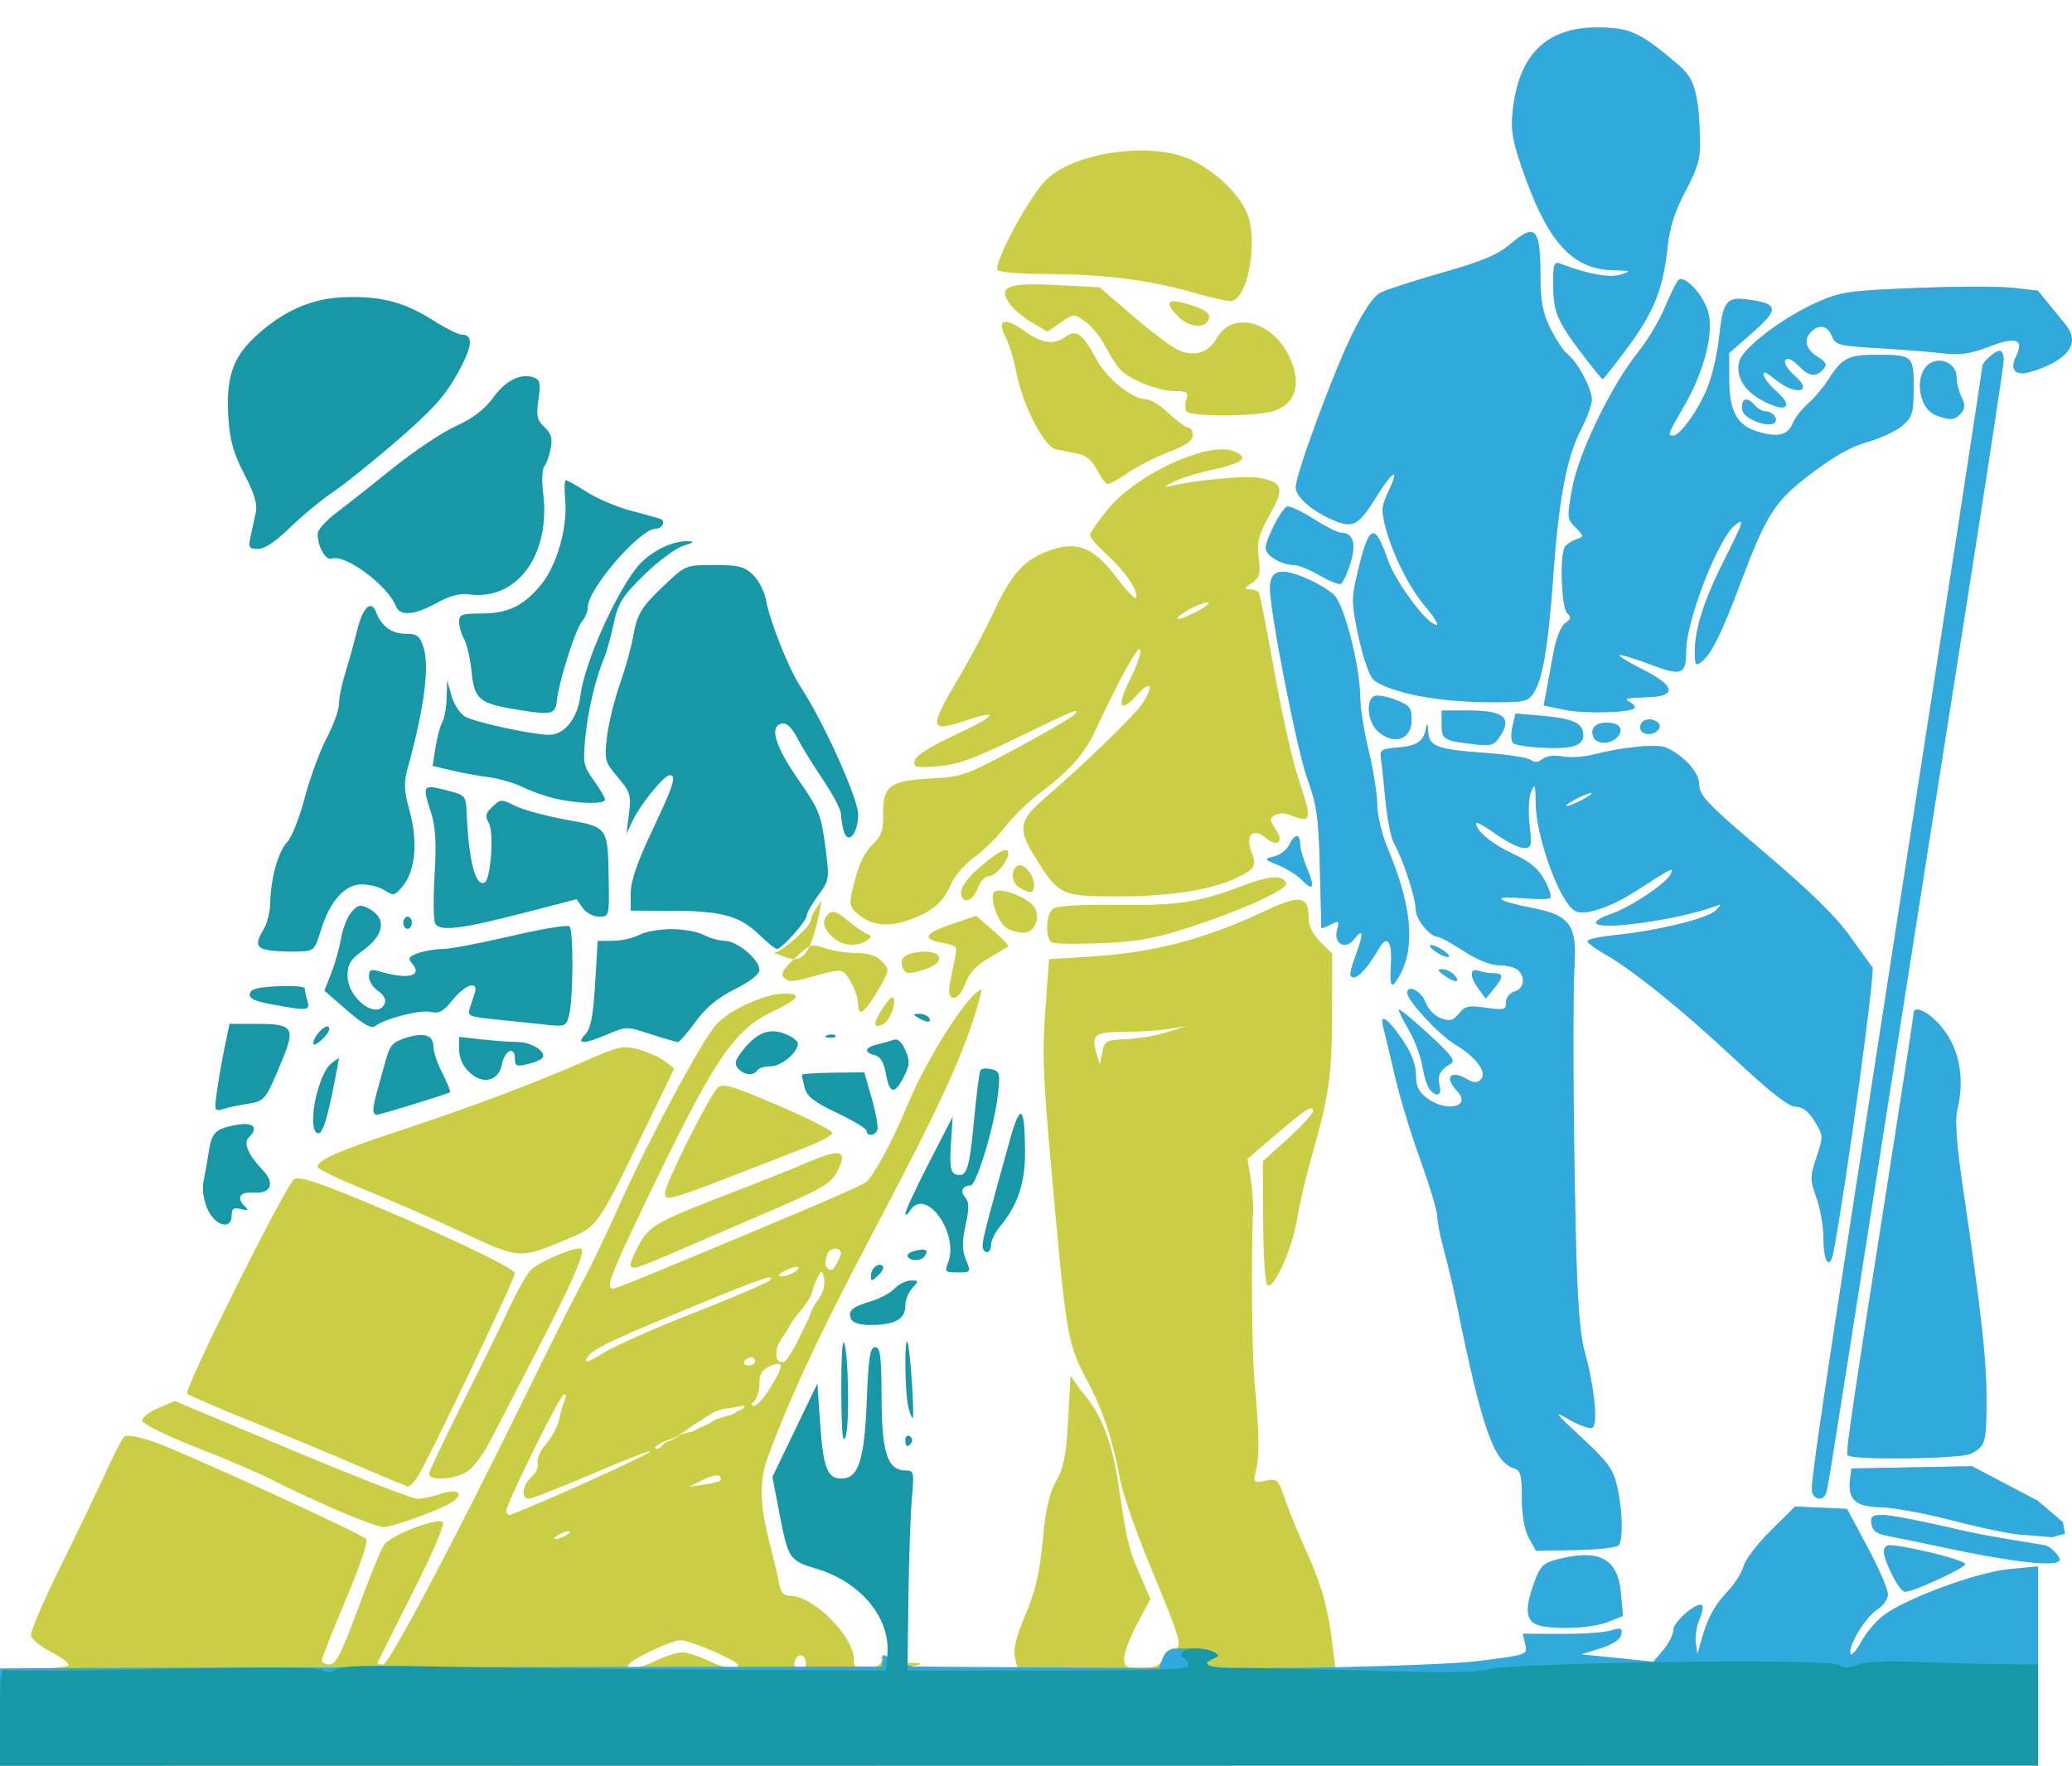 <?xml version="1.0" encoding="UTF-8" standalone="no"?>
<!-- Created with Inkscape (http://www.inkscape.org/) -->

<svg
   xmlns:dc="http://purl.org/dc/elements/1.1/"
   xmlns:cc="http://creativecommons.org/ns#"
   xmlns:rdf="http://www.w3.org/1999/02/22-rdf-syntax-ns#"
   xmlns:svg="http://www.w3.org/2000/svg"
   xmlns="http://www.w3.org/2000/svg"
   xmlns:sodipodi="http://sodipodi.sourceforge.net/DTD/sodipodi-0.dtd"
   xmlns:inkscape="http://www.inkscape.org/namespaces/inkscape"
   width="283.957mm"
   height="242mm"
   viewBox="0 0 1006.147 857.48"
   id="svg42935"
   version="1.1"
   inkscape:version="0.91 r13725"
   sodipodi:docname="OSHA-threeworkers.svg">
  <defs
     id="defs42937" />
  <sodipodi:namedview
     id="base"
     pagecolor="#ffffff"
     bordercolor="#666666"
     borderopacity="1.0"
     inkscape:pageopacity="0.0"
     inkscape:pageshadow="2"
     inkscape:zoom="0.925"
     inkscape:cx="336.22941"
     inkscape:cy="485.2171"
     inkscape:document-units="px"
     inkscape:current-layer="g43504"
     showgrid="false"
     fit-margin-top="0"
     fit-margin-left="0"
     fit-margin-right="0"
     fit-margin-bottom="0"
     inkscape:window-width="1916"
     inkscape:window-height="1035"
     inkscape:window-x="4"
     inkscape:window-y="1"
     inkscape:window-maximized="1" />
  <g
     inkscape:label="Layer 1"
     inkscape:groupmode="layer"
     id="layer1"
     transform="translate(-276.071,-131.262)">
    <g
       id="g43504"
       transform="translate(379.286,240)">
      <path
         style="fill:#c9ce44"
         d="m 776.389,13.318 c -24.941,-0.217 -38.467,12.58 -41.686,39.254 -1.349,11.182 -0.31,16.651 6.816,35.898 11.254,30.397 23.138,42.455 42.156,42.779 8.419,0.144 8.679,0.299 3.51,2.082 -5.21,1.797 -15.832,-0.087 -29.316,-5.199 -3.21,-1.217 -3.646,-0.083 -3.646,9.496 0,13.625 1.834,18.148 13.734,33.861 5.252,6.934 9.872,12.607 10.266,12.607 0.393,0 5.806,-6.845 12.027,-15.213 12.771,-17.176 17.378,-28.684 19.455,-48.586 1.031,-9.88 3.489,-17.602 8.746,-27.482 5.913,-11.113 7.261,-15.807 7.049,-24.539 -0.547,-22.491 -2.58,-29.93 -9.914,-36.268 -15.615,-13.494 -22.018,-17.244 -31.088,-18.207 -2.826,-0.3 -5.529,-0.462 -8.109,-0.484 z m -222.059,59.75 c -17.62,-0.05 -37.077,5.246 -46.316,14.264 -8.155,7.959 -25.713,40.549 -23.59,43.785 0.706,1.076 10.769,1.941 22.562,1.941 27.813,0 51.03,2.846 71.381,8.75 9.057,2.628 17.868,4.596 19.578,4.371 7.433,-0.976 12.627,-25.661 8.463,-40.217 -2.818,-9.848 -14.415,-21.677 -27.633,-28.182 -6.49,-3.194 -15.216,-4.687 -24.445,-4.713 z M 743.408,112.691 c -2.149,-0.158 -5.232,1.802 -9.6,5.52 -6.473,5.51 -13.454,8.488 -32.936,14.053 -13.596,3.884 -27.148,8.244 -30.115,9.689 -3.722,1.813 -8.111,8.134 -14.146,20.373 -9.219,18.695 -27.398,68.003 -27.398,74.311 0,4.32 6.577,10.453 16.043,14.959 11.342,5.399 13.972,4.284 22.578,-9.582 8.576,-13.817 12.237,-15.618 6.229,-3.062 -3.217,6.722 -3.386,9.06 -1.242,17.197 3.422,12.985 11.365,28.922 18.863,37.842 6.401,7.615 8.024,11.1 4.105,8.818 -5.741,-3.343 -18.673,-21.581 -21.855,-30.822 -6.405,-18.599 -9.108,-17.56 -14.617,5.619 -3.086,12.986 -3.066,15.243 0.27,31.07 1.979,9.387 5.128,18.849 7,21.027 2.104,2.448 9.346,5.334 18.957,7.557 9.269,2.143 23.737,3.654 35.816,3.74 18.83,0.134 20.476,-0.169 23.242,-4.273 4.49,-6.662 7.2,-22.705 9.66,-57.201 2.671,-37.44 6.494,-57.564 13.496,-71.049 2.869,-5.525 5.217,-11.981 5.217,-14.346 0,-5.343 -6.807,-18.175 -11.639,-21.941 -1.985,-1.547 -5.796,-7.23 -8.467,-12.629 -3.899,-7.879 -4.86,-13.157 -4.877,-26.752 -0.017,-13.705 -1.003,-19.854 -4.584,-20.117 z m 72.863,22.883 c -0.527,0.004 -0.978,0.179 -1.33,0.553 -0.952,1.011 -3.906,7.024 -6.564,13.359 -2.658,6.335 -8.483,16.053 -12.941,21.594 -12.958,16.103 -28.756,48.672 -31.924,65.814 -2.642,14.296 -2.575,15.114 1.58,19.295 4.204,4.23 4.216,4.409 0.381,5.746 -2.177,0.759 -4.646,2.328 -5.488,3.486 -2.63,3.619 -1.818,29.572 1.01,32.273 2.086,1.993 1.9,2.98 -0.938,4.955 -2.067,1.439 -4.42,7.309 -5.652,14.1 -1.161,6.399 -2.718,14.834 -3.459,18.744 l -1.348,7.109 10.125,2.088 c 9.542,1.968 31.541,1.468 33.918,-0.771 0.598,-0.564 -0.291,-1.847 -1.977,-2.852 -3.306,-1.97 -3.051,-2.04 9.398,-2.537 13.264,-0.53 12.105,-5.62 -3.008,-13.209 -6.96,-3.495 -12.258,-6.729 -11.775,-7.184 0.483,-0.455 7.174,1.547 14.869,4.447 15.663,5.904 17.573,5.18 17.631,-6.678 0.071,-14.651 15.62,-54.593 23.719,-60.926 4.913,-3.842 4.361,-2.044 -5.234,17.004 -9.766,19.388 -14.226,33.261 -14.262,44.369 -0.022,6.693 0.368,7.295 3.254,5.039 4.692,-3.669 9.657,-13.647 18.504,-37.18 13.094,-34.829 16.876,-40.715 34.969,-54.414 11.016,-8.341 19.695,-13.185 27.396,-15.295 6.2,-1.698 13.711,-5.218 16.691,-7.82 4.834,-4.221 5.418,-6.204 5.418,-18.357 0,-15.716 -0.339,-16.008 -18.523,-16.008 -13.159,0 -16.261,1.616 -22.695,11.812 -2.396,3.797 -6.858,9.097 -9.916,11.777 -3.058,2.681 -6.385,6.885 -7.393,9.342 -2.489,6.071 -6.938,7.292 -16.621,4.559 -10.591,-2.99 -14.441,-9.928 -14.441,-26.029 l 0,-12.293 11.516,-10.096 c 12.95,-11.355 12.463,-14.042 -2.895,-15.982 -10.08,-1.274 -11.67,0.969 -13.559,19.113 -0.734,7.048 -3.152,17.5 -5.373,23.227 -4.183,10.784 -13.426,23.832 -16.881,23.832 -2.897,0 -2.654,-0.663 5.188,-14.166 9.895,-17.039 14.7,-35.801 11.781,-46.014 -2.136,-7.473 -9.464,-15.855 -13.15,-15.828 z m -314.494,2.51 c -13.947,0.035 -16.272,2.56 -11.545,9.357 1.837,2.642 6.745,6.785 10.904,9.207 l 7.561,4.404 6.32,-4.402 c 6.277,-4.372 6.355,-4.376 11.816,-0.627 3.024,2.076 7.372,7.357 9.664,11.736 2.292,4.379 5.574,9.545 7.293,11.48 4.433,4.991 18.561,10.654 26.703,10.705 5.945,0.037 6.728,0.589 5.596,3.951 -0.723,2.15 -0.732,4.799 -0.018,5.889 1.752,2.671 34.19,2.528 42.457,-0.188 10.699,-3.514 13.603,-13.147 7.803,-25.869 -8.153,-17.88 -28.092,-23.057 -35.664,-9.26 -3.923,7.148 -11.127,9.135 -19.047,5.254 -3.275,-1.605 -13.091,-9.059 -21.814,-16.564 L 533.947,139.512 513.346,138.438 c -4.513,-0.235 -8.35,-0.361 -11.568,-0.354 z M 959.154,139.25 c -8.58,0.006 -18.799,0.206 -28.586,0.596 -32.964,1.314 -36.514,1.826 -48.15,6.936 -16.27,7.144 -36.06,22.135 -37.789,28.627 -1.839,6.904 1.93,13.822 10.08,18.504 12.009,6.899 17.154,4.261 7.781,-3.988 -7.264,-6.393 -8.686,-12.563 -1.488,-6.459 2.578,2.187 6.413,4.552 8.521,5.256 6.664,2.225 8.035,-0.869 2.52,-5.686 -5.261,-4.594 -6.948,-8.752 -3.551,-8.752 0.968,0 3.457,1.766 5.531,3.926 4.455,4.638 7.938,4.98 11.344,1.113 1.997,-2.267 1.439,-3.454 -2.871,-6.115 -5.74,-3.544 -6.883,-8.471 -2.848,-12.273 3.915,-3.688 7.85,-2.78 9.893,2.283 1.741,4.314 3.3,4.722 22.346,5.848 11.261,0.665 25.374,1.781 31.365,2.479 8.682,1.011 13.254,0.365 22.523,-3.18 13.358,-5.108 17.27,-3.717 13.203,4.693 -3.047,6.3 -0.621,9.442 6.025,7.805 4.415,-1.088 4.652,-2.129 4.652,-20.408 l 0,-19.26 -11.75,-1.383 c -3.231,-0.38 -10.172,-0.567 -18.752,-0.561 z m -388.732,7.084 c -3.82,-0.15 -3.31,2.267 1.564,7.223 5.711,5.806 14.024,6.259 15.123,0.824 0.461,-2.281 -2.097,-4.097 -8.797,-6.248 -3.523,-1.131 -6.154,-1.731 -7.891,-1.799 z m -82.262,9.949 c -2.253,0.117 -2.379,2.642 0.139,7.387 1.665,3.138 3.967,10.63 5.113,16.648 3.157,16.573 13.537,36.789 19.479,37.934 2.671,0.514 7.46,1.456 10.645,2.092 3.939,0.787 6.894,3.335 9.242,7.975 1.898,3.751 4.222,6.82 5.166,6.82 0.944,0 5.436,-2.539 9.982,-5.643 4.547,-3.103 13.446,-7.623 19.775,-10.043 8.23,-3.147 11.508,-5.455 11.508,-8.1 0,-2.034 -0.968,-3.697 -2.152,-3.697 -1.184,0 -5.435,-3.092 -9.445,-6.871 -4.011,-3.779 -8.919,-6.871 -10.906,-6.871 -6.768,0 -19.123,-9.866 -24.217,-19.338 -6.738,-12.528 -9.767,-14.787 -14.912,-11.119 -6.006,4.282 -11.455,3.489 -20.541,-2.988 -4.084,-2.911 -7.123,-4.277 -8.875,-4.186 z m 482.895,14.074 c -2.346,0 -8.484,5.569 -8.484,7.697 0,1.56 -15.717,103.898 -41.781,272.039 -37.269,240.423 -41.959,271.993 -40.82,274.789 1.471,3.611 5.284,3.918 6.588,0.531 1.069,-2.776 0.806,-1.125 26.031,-162.443 10.214,-65.321 27.981,-178.394 39.482,-251.273 11.501,-72.879 20.912,-134.495 20.914,-136.924 0.002,-2.429 -0.866,-4.416 -1.93,-4.416 z m -28.969,4.83 c -1.405,-0.06 -2.861,0.223 -4.242,0.92 -8.496,4.284 -6.895,22.108 2.299,25.588 6.83,2.585 9.093,2.403 12.062,-0.969 2.041,-2.318 2.098,-4.131 0.254,-7.945 -1.314,-2.718 -2.389,-7.077 -2.389,-9.688 0,-4.458 -3.769,-7.726 -7.984,-7.906 z m -93.988,18.867 c -1.372,-0.097 -2.201,1.213 -2.201,3.881 0,2.672 2.271,4.929 6.771,6.729 6.796,2.718 11.583,1.262 8.967,-2.727 -0.77,-1.174 -2.638,-2.135 -4.148,-2.135 -1.511,0 -3.913,-1.324 -5.34,-2.943 -1.587,-1.802 -2.982,-2.729 -4.049,-2.805 z m -254.342,24.145 c -14.945,-0.178 -43.226,13.905 -55.611,28.898 -4.824,5.839 -8.807,11.541 -8.854,12.672 -0.046,1.13 3.742,5.547 8.42,9.814 8.855,8.079 15.157,17.433 13.982,20.754 -0.376,1.062 -4.627,-3.339 -9.447,-9.779 -11.029,-14.735 -19.202,-18.039 -32.65,-13.199 -12.172,4.38 -18.427,11.248 -26.969,29.615 -4.017,8.638 -11.497,22.773 -16.623,31.41 -15.184,25.584 -14.938,27.484 2.781,21.594 17.354,-5.769 15.317,-2.568 -4.143,6.514 -12.898,6.019 -20.029,10.503 -20.52,12.902 -0.681,3.333 0.368,3.59 11.213,2.742 9.476,-0.74 17.352,-3.55 37.873,-13.51 29.352,-14.246 30.85,-14.865 28.953,-11.973 -0.755,1.151 -13.239,8.487 -27.742,16.303 -25.394,13.686 -26.967,14.244 -42.584,15.096 -19.804,1.08 -23.262,3.71 -22.969,17.465 0.16,7.491 -0.854,10.378 -5.111,14.564 -4.843,4.763 -7.649,11.546 -10.547,25.496 -0.815,3.921 0.263,6.096 4.619,9.324 6.708,4.972 14.852,5.353 25.424,1.191 10.199,-4.015 14.952,-8.306 18.533,-16.732 1.634,-3.845 6.743,-9.724 11.354,-13.062 4.611,-3.339 11.378,-10.026 15.037,-14.859 3.659,-4.834 11.381,-12.304 17.16,-16.6 13.19,-9.805 21.334,-18.867 26.021,-28.957 11.867,-25.545 21.404,-42.852 22.318,-40.506 0.578,1.483 -1.577,7.877 -4.789,14.209 -6.858,13.519 -5.144,17.356 3.441,7.707 6.804,-7.647 8.22,-4.277 2.029,4.832 -3.953,5.816 -28.727,29.778 -46.818,45.283 -13.036,11.173 -13.599,15.184 -4.213,30.029 11.014,17.42 12.183,17.939 40.406,17.904 24.682,-0.03 44.852,-3.246 56.936,-9.078 8.771,-4.233 9.704,-5.92 7.002,-12.664 -3.139,-7.835 0.869,-11.883 6.777,-6.846 5.841,4.98 9.33,2.166 5.012,-4.043 -2.949,-4.241 -3.023,-5.234 -0.498,-6.748 1.628,-0.976 4.367,-1.243 6.086,-0.592 12.326,4.668 12.491,4.104 5.25,-17.91 -2.841,-8.637 -8.049,-31.992 -11.576,-51.898 -3.527,-19.907 -6.884,-36.912 -7.459,-37.789 -0.575,-0.877 -2.605,-1.596 -4.512,-1.596 -2.767,0 -2.554,-0.601 1.061,-2.986 3.895,-2.571 4.369,-4.283 3.391,-12.27 -0.959,-7.826 -0.123,-11.092 5.342,-20.824 7.395,-13.171 6.52,-15.99 -5.627,-18.137 -6.511,-1.151 -33.95,1.609 -43.869,4.412 -1.905,0.538 -0.95,-0.399 2.121,-2.082 3.071,-1.683 11.409,-4.341 18.531,-5.906 16.043,-3.526 19.102,-5.96 11.561,-9.197 -1.506,-0.646 -3.369,-0.963 -5.504,-0.988 z m 31.66,27.789 c -0.269,-0.02 -0.472,0.008 -0.604,0.084 -2.963,1.726 -10.184,15.964 -10.184,20.082 0,3.732 7.608,8.193 14.162,8.307 1.951,0.034 7.297,2.237 11.881,4.896 4.584,2.66 9.189,4.574 10.232,4.252 1.044,-0.322 3.204,-4.807 4.801,-9.967 3.014,-9.74 1.391,-14.947 -4.66,-14.947 -1.463,0 -7.535,-3.09 -13.492,-6.867 -5.213,-3.305 -10.255,-5.702 -12.137,-5.84 z m -2.707,31.68 c -4.205,0.036 -5.996,2.639 -5.996,8.012 0,11.668 13.096,78.586 18.08,92.379 4.7,13.009 5.554,19.062 6.137,43.572 0.372,15.655 0.701,28.716 0.73,29.023 0.03,0.308 2.057,-0.45 4.504,-1.684 4.125,-2.08 4.347,-1.868 3.072,2.918 -1.695,6.364 4.137,9.538 8.113,4.414 4.651,-5.993 5.013,-3.365 1.033,7.533 -3.171,8.684 -3.382,10.797 -1.072,10.797 2.639,0 7.174,-5.22 12.605,-14.506 3.694,-6.316 6.204,-2.634 5.537,8.125 -0.72,11.622 0.281,12.724 4.461,4.908 7.399,-13.834 5.456,-33.682 -5.957,-60.875 -2.866,-6.828 -5.181,-16.425 -5.211,-21.594 -0.029,-5.117 -1.88,-16.813 -4.113,-25.99 -2.233,-9.177 -4.084,-20.748 -4.113,-25.713 -0.09,-15.159 -7.619,-44.915 -12.639,-49.949 -2.472,-2.479 -9.158,-6.397 -14.861,-8.709 -4.395,-1.782 -7.788,-2.684 -10.311,-2.662 z m -36.77,14.934 c 0.457,-0.042 0.789,0.008 0.957,0.166 0.578,0.544 -2.889,2.883 -7.703,5.197 -4.815,2.314 -8.127,3.253 -7.361,2.086 1.608,-2.452 10.908,-7.158 14.107,-7.449 z m 83.289,45.244 c -0.727,-0.026 -1.319,0.027 -1.715,0.17 -4.315,1.56 -3.492,12.368 1.285,16.869 7.723,7.276 16.668,4.477 16.668,-5.217 0,-5.913 -0.945,-7.134 -7.535,-9.729 -3.108,-1.224 -6.522,-2.015 -8.703,-2.094 z m 30.822,7.225 0,6.834 c 0,7.222 0.964,7.807 15.627,9.494 8.961,1.031 10.073,0.618 13.441,-5.01 4.859,-8.119 0.4,-11.318 -15.779,-11.318 z m 35.875,1.436 -1.48,6.348 c -0.814,3.491 -0.68,7.094 0.295,8.008 0.975,0.914 7.398,1.931 14.273,2.26 14.385,0.689 19.793,-0.979 19.793,-6.102 0,-5.736 -4.781,-8.041 -19.326,-9.32 z m 65.045,2.873 c -1.255,-0.018 -2.496,0.324 -3.371,1.148 -1.198,1.129 -1.516,3.063 -0.707,4.297 1.841,2.806 7.737,1.871 8.896,-1.41 0.783,-2.216 -2.057,-3.996 -4.818,-4.035 z m -20.705,1.58 c -5.628,0 -8.21,2.767 -6.5,6.965 1.498,3.678 8.39,3.674 11.633,-0.008 3.341,-3.793 1.007,-6.957 -5.133,-6.957 z m -87.213,0.828 c -0.164,0.081 -0.381,0.917 -0.701,2.465 -1.239,5.995 -4.618,8.095 -14.203,8.83 -6.963,0.534 -8.202,1.274 -7.654,4.564 0.359,2.159 1.361,11.434 2.225,20.611 0.864,9.177 2.75,18.742 4.193,21.256 4.286,7.464 10.533,26.437 10.588,32.162 0.048,4.936 6.918,13.326 10.912,13.326 0.957,0 6.511,3.092 12.342,6.871 6.675,4.327 13.06,6.871 17.242,6.871 3.653,0 7.767,1.06 9.143,2.355 3.838,3.616 2.971,9.017 -1.668,10.404 -2.378,0.711 -4.166,2.969 -4.166,5.262 0,3.671 -0.84,3.899 -9.75,2.641 -8.492,-1.2 -10.184,-0.836 -13.115,2.826 -2.798,3.495 -4.272,3.878 -8.746,2.275 -3.157,-1.131 -6.303,-4.42 -7.611,-7.957 -1.977,-5.343 -8.697,-8.703 -8.697,-4.348 0,3.711 15.377,20.335 23.01,24.875 10.365,6.165 16.099,13.94 12.666,17.174 -1.871,1.763 -3.404,1.739 -6.531,-0.102 -8.154,-4.798 -11.439,-1.064 -4.98,5.66 7.315,7.616 -4.97,10.641 -14.508,3.572 -4.178,-3.097 -5.49,-5.819 -5.49,-11.395 0,-4.712 -2.157,-10.53 -6.047,-16.309 -7.761,-11.531 -11.813,-14.168 -9.695,-6.311 0.844,3.13 3.359,13.642 5.59,23.359 2.23,9.717 7.771,27.953 12.312,40.525 4.541,12.572 8.258,24.976 8.258,27.562 0,2.586 1.461,9.967 3.248,16.402 1.787,6.435 4.592,18.324 6.234,26.422 12.141,59.872 17.951,76.494 27.768,79.43 3.191,0.954 3.807,3.281 3.807,14.379 0,8.423 1.24,15.501 3.41,19.455 l 3.412,6.215 19.293,-0.355 c 10.611,-0.196 19.98,-1.241 20.822,-2.32 2.254,-2.891 1.92,-17.028 -0.672,-28.416 -1.948,-8.558 -4.369,-11.913 -17.189,-23.818 -13.569,-12.601 -14.111,-13.389 -5.988,-8.713 4.913,2.828 9.941,4.555 11.176,3.836 2.762,-1.608 0.821,-20.381 -3.838,-37.115 -2.356,-8.462 -3.571,-25.043 -4.318,-58.893 -1.245,-56.364 -1.477,-113.338 -0.527,-129.562 1.06,-18.111 -2.702,-23.321 -19.133,-26.498 -18.669,-3.61 -22.287,-6.386 -6.641,-5.096 7.005,0.578 13.294,0.524 13.975,-0.117 0.681,-0.642 -0.59,-4.539 -2.822,-8.662 -2.959,-5.464 -7.03,-8.88 -15.016,-12.596 -10.468,-4.87 -18.25,-11.249 -18.25,-14.961 0,-0.953 4.291,1.353 9.535,5.125 5.244,3.772 11.386,6.857 13.646,6.857 3.768,0 4.003,-0.941 2.797,-11.287 -0.735,-6.307 -0.381,-13.453 0.805,-16.195 1.822,-4.214 2.141,-3.363 2.254,6.023 0.198,16.382 11.626,47.662 18.979,51.943 4.488,2.613 16.852,-1.388 29.604,-9.578 18.241,-11.716 18.372,-11.778 16.941,-8.266 -1.778,4.366 -19.918,16.45 -29.275,19.502 -4.394,1.433 -7.52,3.4 -6.947,4.371 2.137,3.622 39.829,-1.685 57.297,-8.066 3.9,-1.425 3.946,-1.301 0.73,1.924 -3.879,3.89 -28.174,9.841 -48.588,11.9 -7.483,0.755 -13.605,2.088 -13.605,2.961 10e-6,0.873 3.647,3.64 8.104,6.15 13.731,7.734 37.641,27.015 63.451,51.164 17.193,16.087 26.135,23.09 29.484,23.09 3.309,0 6.183,2.198 9.225,7.055 4.289,6.849 4.316,7.356 0.955,17.402 -3.214,9.608 -3.218,11.024 -0.045,19.797 1.879,5.197 3.418,14.097 3.418,19.779 0,11.768 3.116,15.669 4.896,6.129 6.401,-34.302 20.295,-136.087 18.824,-137.898 -1.014,-1.249 -5.509,-7.455 -9.988,-13.791 -7.646,-10.818 -19.417,-22.393 -43.943,-43.215 -26.379,-22.394 -30.211,-26.453 -30.211,-31.988 0,-5.511 -7.116,-13.487 -15.625,-17.512 -4.403,-2.083 -20.58,-0.614 -35.658,3.236 -4.715,1.204 -11.511,1.637 -15.102,0.961 -3.986,-0.751 -7.745,-0.278 -9.656,1.217 -2.181,1.706 -3.922,1.835 -5.736,0.424 -1.432,-1.114 -11.51,-2.659 -22.396,-3.434 -23.126,-1.646 -26.985,-3.1 -27.369,-10.307 -0.132,-2.481 -0.254,-3.624 -0.465,-3.52 z m 79.428,33.285 c 0.317,-0.037 0.494,0.006 0.494,0.141 0,0.54 -2.814,2.352 -6.252,4.027 -3.438,1.675 -6.25,2.602 -6.25,2.062 0,-0.54 2.812,-2.352 6.25,-4.027 2.578,-1.256 4.806,-2.091 5.758,-2.203 z m -142.844,21.008 c -0.99,0.088 -2.3,1.497 -3.576,4.197 -1.131,2.394 -4.401,4.928 -7.266,5.629 -5.13,1.256 -5.097,1.32 2.127,4.318 4.034,1.674 9.105,4.889 11.271,7.145 5.528,5.755 6.455,3.638 2.49,-5.697 -1.862,-4.385 -3.387,-9.722 -3.387,-11.859 0,-2.587 -0.67,-3.821 -1.66,-3.732 z m -141.145,6.713 c -0.107,-0.004 -0.223,0.001 -0.346,0.016 -2.161,0.252 -6.702,3.39 -13.633,9.422 -4.297,3.739 -7.812,8.667 -7.812,10.951 0,6.205 5.526,5.009 8.021,-1.736 1.198,-3.239 3.581,-5.889 5.295,-5.889 3.44,0 9.602,-7.254 9.602,-11.303 0,-0.943 -0.375,-1.431 -1.127,-1.461 z m 6.775,7.391 c -0.415,-0.016 -0.808,0.073 -1.166,0.281 -3.621,2.109 -2.877,8.561 1.248,10.824 5.271,2.893 6.771,2.575 6.771,-1.432 0,-4.39 -3.95,-9.565 -6.854,-9.674 z m 124.371,5.877 c -3.455,-0.106 -8.796,1.293 -16.584,4.23 -21.271,8.023 -31.362,9.54 -61.021,9.174 -18.627,-0.23 -28.769,0.412 -30.732,1.947 -3.63,2.839 -3.869,14.819 -0.326,16.357 1.432,0.622 12.143,0.748 23.799,0.281 16.244,-0.65 25.489,-2.208 39.586,-6.668 26.606,-8.418 51.227,-19.389 50.178,-22.359 -0.667,-1.888 -2.211,-2.88 -4.898,-2.963 z m -134.475,6.406 c -1.033,0.003 -1.839,0.197 -2.295,0.627 -2.744,2.586 1.827,15.401 6.387,17.908 1.919,1.055 5.497,1.944 7.951,1.977 5.559,0.074 8.511,-8.614 4.482,-13.191 -3.287,-3.734 -12.05,-7.332 -16.525,-7.32 z m 145.35,4.492 c -3.352,-0.127 -8.766,1.88 -17.273,5.883 -28.401,13.364 -53.463,19.846 -84.035,21.734 l -19.793,1.223 -1.66,22.576 c -1.692,23.008 -1.356,33.208 2.516,76.559 7.679,85.977 7.835,86.906 17.914,106.006 7.484,14.181 12.061,27.989 15.615,47.113 1.304,7.018 7.881,26.012 14.617,42.207 14.987,36.032 16.201,40.242 11.594,40.242 -1.871,0 -4.252,2.103 -5.289,4.674 -1.548,3.836 -3.406,4.695 -10.365,4.785 -7.656,0.1 -8.48,-0.36 -8.48,-4.73 0,-2.662 2.871,-10.196 6.379,-16.744 l 6.379,-11.906 -7.361,-17.127 c -10.363,-25.077 -4.188,-59.901 -26.783,-84.605 l -4.656,-6.852 -1.168,21.594 c -0.927,17.134 -2.121,23.251 -5.781,29.619 -3.365,5.854 -5.139,13.679 -6.561,28.922 -1.464,15.696 -3.546,24.655 -8.367,36 -4.473,10.525 -6.024,16.802 -5.113,20.707 l 1.307,5.604 -25.703,-0.553 -25.703,-0.553 c 13.998,-3.062 -10.289,-0.583 -14.309,-3.357 -0.759,2.834 -2.388,3.549 -7.047,3.973 -5.917,0.537 -6.771,0.028 -6.771,-4.033 0,-11.232 -19.67,-30.936 -30.883,-30.936 -3.273,0 -4.64,-1.578 -5.533,-6.381 -3.874,-20.7 -12.079,-38.163 -6.381,-58.08 30.423,-84.854 91.289,-170.998 104.922,-229.926 -5.535,0.15 -26.655,33.033 -36.258,56.453 -6.634,16.179 -16.477,34.455 -19.967,37.07 -1.526,1.144 -15.901,7.599 -31.943,14.346 -71.45,30.047 -89.171,37.324 -90.885,37.324 -3.7,0 -1.489,-5.998 14.537,-39.451 34.539,-72.096 43.678,-85.887 63.047,-95.135 12.708,-6.067 14.421,-8.724 5.611,-8.699 -9.338,0.026 -26.741,7.938 -33.084,15.041 -7.115,7.967 -32.331,54.922 -46.73,87.02 -6.539,14.576 -14.574,31.361 -17.855,37.299 -3.282,5.938 -15.485,30.231 -27.117,53.984 -35.516,72.523 -67.231,132.508 -70.061,132.508 -1.477,0 -2.686,-0.322 -2.686,-0.715 0,-0.393 7.538,-15.551 16.752,-33.686 9.519,-18.735 15.969,-33.71 14.938,-34.682 -2.664,-2.51 -25.328,6.225 -28.592,11.02 -1.526,2.242 -7.233,16.225 -12.682,31.07 -7.852,21.395 -10.695,26.992 -13.705,26.992 -2.089,0 -3.797,-0.898 -3.797,-1.996 0,-1.098 5.261,-14.426 11.691,-29.619 6.709,-15.851 10.913,-28.359 9.863,-29.348 -3.139,-2.958 -88.576,-42.1 -102.408,-46.918 -8.317,-2.897 -13.868,-3.892 -15.123,-2.709 -1.091,1.028 -5.158,8.885 -9.037,17.459 -3.879,8.574 -13.763,29.16 -21.965,45.748 -8.202,16.588 -14.62,31.593 -14.262,33.346 0.358,1.752 4.625,5.253 9.482,7.777 4.857,2.525 8.832,5.407 8.832,6.406 0,0.999 -7.501,1.816 -16.668,1.816 l -16.668,0 0,23.557 0,23.557 494.828,0 494.828,0 0,-48.367 0,-48.365 -14.062,1.355 c -15.337,1.479 -48.58,13.612 -60.441,22.061 -3.735,2.66 -8.805,8.538 -11.268,13.064 -2.462,4.526 -4.852,7.193 -5.311,5.924 -1.33,-3.677 7.303,-17.944 12.979,-21.447 2.899,-1.79 5.182,-5.085 5.182,-7.48 0,-2.355 -4.462,-12.635 -9.916,-22.842 l -9.918,-18.557 -12.6,-0.576 -12.6,-0.574 -11.754,11.611 c -6.465,6.386 -12.411,14.155 -13.213,17.262 -0.802,3.107 -4.392,8.746 -7.979,12.533 -6.451,6.812 -9.753,13.096 -12.889,24.525 l -1.615,5.889 -0.797,-5.609 c -0.438,-3.085 0.338,-8.194 1.727,-11.352 1.388,-3.158 2.002,-6.232 1.365,-6.832 -2.234,-2.105 -13.988,7.881 -13.998,11.893 -0.006,2.226 -2.19,6.613 -4.854,9.75 L 802.854,807 l -17.545,-1.797 -17.543,-1.797 9.357,-2.924 c 6.006,-1.877 9.625,-4.248 10.104,-6.621 0.65,-3.225 -0.013,-3.475 -5.191,-1.963 -3.265,0.954 -14.173,1.689 -24.24,1.635 l -18.305,-0.1 1.178,5.059 c 1.178,5.052 1.149,5.064 -20.238,7.842 -11.781,1.53 -32.79,3.1 -46.688,3.49 l -25.27,0.711 -1.365,-11.396 c -2.148,-17.928 -5.473,-29.87 -12.742,-45.75 -3.707,-8.098 -8.351,-19.412 -10.32,-25.143 -3.426,-9.969 -3.84,-10.365 -9.604,-9.172 -5.906,1.222 -5.993,1.119 -4.48,-5.285 1.706,-7.223 1.512,-17.811 -0.783,-42.85 -1.304,-14.227 -1.692,-61.954 -0.676,-82.939 0.17,-3.509 -0.383,-10.605 -1.229,-15.77 l -1.535,-9.389 13.08,-11.223 c 15.194,-13.035 18.729,-15.307 18.729,-12.031 0,1.282 -5.477,7.288 -12.172,13.348 l -12.172,11.018 0.191,29.926 c 0.117,18.155 1.011,30.124 2.275,30.428 3.448,0.828 11.863,-18.219 14.078,-31.867 1.141,-7.03 4.216,-20.291 6.834,-29.469 8.799,-30.846 10.143,-40.031 10.242,-70.041 l 0.098,-29.797 -5.729,-5.645 c -3.708,-3.653 -5.73,-7.774 -5.73,-11.678 0,-5.824 -1.15,-8.708 -4.949,-8.852 z m -202.082,369.02 0,-0.002 c 0.175,-0.654 0.305,-1.422 0.414,-2.324 -1.227,1.036 -1.205,1.78 -0.414,2.326 z M 398.988,437.334 c -2.865,3.659 -5.209,7.852 -5.209,9.316 0,3.206 -14.57,16.182 -18.184,16.195 3.799,0.918 7.043,2.772 9.961,2.926 0.152,-0.145 0.27,-0.266 0.43,-0.416 3.311,-3.119 5.259,-4.87 7.012,-5.654 2.031,-4.269 3.989,-11.241 5.99,-22.367 z m -5.99,22.367 c -2.322,4.878 -4.742,6.213 -7.441,6.07 -5.648,5.375 -6.671,7.393 -4.719,9.232 2.005,1.889 4.422,1.871 11.389,-0.084 17.076,-4.793 16.939,-4.805 20.824,1.74 2.005,3.379 3.646,8.389 3.646,11.133 0,6.562 3.489,3.852 10.316,-8.012 4.991,-8.673 5.018,-8.965 1.238,-12.9 -2.679,-2.789 -6.442,-4.027 -12.25,-4.027 -4.611,0 -11.521,-1.067 -15.354,-2.373 -3.663,-1.248 -5.51,-1.737 -7.65,-0.779 z m 11.361,-16.865 c -0.724,0.019 -1.336,0.314 -1.91,0.855 -3.525,3.321 -2.977,6.859 1.748,11.311 4.548,4.285 11.756,5.056 16.668,1.783 2.535,-1.689 2.594,-2.282 0.318,-3.141 -1.543,-0.582 -5.846,-3.574 -9.561,-6.646 -3.526,-2.917 -5.67,-4.205 -7.264,-4.162 z m 69.664,1.93 -11.363,3.822 c -13.752,4.626 -15.347,7.46 -5.209,9.252 7.249,1.281 7.537,1.631 6.242,7.596 -0.746,3.439 -1.883,9.124 -2.527,12.633 -1.668,9.092 4.424,8.628 7.65,-0.582 1.66,-4.74 5.202,-8.581 11.1,-12.041 4.764,-2.795 9.065,-5.417 9.559,-5.826 0.493,-0.409 -2.782,-3.919 -7.277,-7.799 z m 220.941,14.225 c -1.213,0.034 -0.385,1.36 1.84,2.945 2.224,1.585 5.037,2.855 6.25,2.82 1.213,-0.034 0.386,-1.36 -1.838,-2.945 -2.224,-1.585 -5.039,-2.855 -6.252,-2.82 z m -245.088,3.184 c -0.536,-0.019 -1.106,-0.015 -1.709,0.012 -8.074,0.365 -11.702,3.07 -9.936,7.408 1.491,3.66 2.837,3.764 11.596,0.887 8.565,-2.813 8.093,-8.025 0.049,-8.307 z m 250.562,8.533 c -2.616,0 -2.46,0.576 0.777,2.883 5.291,3.771 8.386,3.807 5.086,0.061 -1.427,-1.62 -4.066,-2.943 -5.863,-2.943 z m 16.068,0.457 c -2.84,-0.112 -2.304,3.977 1.561,9.176 l 3.434,4.619 3.812,-4.672 c 4.88,-5.98 4.862,-7.617 -0.09,-7.617 -2.198,0 -5.48,-0.536 -7.293,-1.191 -0.544,-0.197 -1.018,-0.298 -1.424,-0.314 z m -283.283,13.283 c -1.667,0 -8.193,10.088 -8.193,12.664 0,1.985 3.634,1.107 5.695,-1.375 2.941,-3.541 4.655,-11.289 2.498,-11.289 z m 497.623,5.805 c -1.01,0.053 -1.613,0.663 -1.613,1.908 -10e-6,1.003 -4.277,29.051 -9.506,62.328 -20.717,131.841 -23.506,150.69 -22.521,152.191 1.63,2.486 54.599,1.866 59.771,-0.699 7.089,-3.516 7.611,-5.294 7.645,-26.104 0.032,-19.529 -2.599,-43.235 -11.336,-102.131 -3.111,-20.971 -4.085,-33.65 -2.941,-38.279 4.068,-16.474 0.821,-31.838 -8.939,-42.312 -4.135,-4.437 -8.336,-7.018 -10.559,-6.902 z m -251.557,0.012 c -0.049,0.004 -0.074,0.032 -0.074,0.082 0,0.804 2.254,5.326 5.008,10.051 2.754,4.725 5.671,12.565 6.484,17.424 0.813,4.859 2.425,9.937 3.582,11.287 3.355,3.915 5.938,2.845 4.738,-1.963 -1.196,-4.793 0.261,-7.675 5.295,-10.473 2.637,-1.465 0.626,-4.183 -10.939,-14.791 -7.306,-6.701 -13.365,-11.683 -14.094,-11.617 z m -103.207,8.004 -9.375,2.992 c -5.157,1.646 -14.056,3.175 -19.775,3.396 -9.761,0.379 -10.476,0.765 -11.643,6.293 l -1.242,5.889 -1.584,-5.312 c -2.693,-9.039 -0.931,-10.389 13.592,-10.418 7.348,-0.014 17.11,-0.66 21.693,-1.434 z M 304.244,508.562 c -4.117,-0.085 -8.603,1.686 -20.332,6.789 -26.26,11.425 -55.562,22.429 -90.039,33.812 -29.771,9.829 -39.695,14.227 -39.695,17.592 0,0.953 10.548,6.007 23.439,11.23 12.892,5.224 34.222,14.556 47.4,20.74 26.924,12.635 27.579,12.683 49.361,3.506 16.318,-6.874 15.16,-5.228 40.693,-57.867 l 12.357,-25.477 -4.531,-3.457 c -2.492,-1.901 -8.173,-4.485 -12.625,-5.742 -2.363,-0.667 -4.158,-1.088 -6.029,-1.127 z m 46.799,18.678 c -1.123,0.027 -1.861,0.348 -2.443,0.896 -4.057,3.822 -25.658,46.856 -25.658,51.115 0,4.739 -0.666,4.954 69.271,-22.395 6.587,-2.576 11.978,-5.595 11.98,-6.709 0.002,-1.114 -11.878,-7.113 -26.4,-13.332 -16.539,-7.082 -23.381,-9.657 -26.75,-9.576 z m 55.426,32.832 c -2.536,-0.121 -7.152,1.371 -14.178,4.377 -7.776,3.327 -24.695,10.084 -37.598,15.016 -34.878,13.33 -39.468,15.892 -44.227,24.68 -2.307,4.261 -4.193,8.664 -4.193,9.787 0,3.174 1.731,2.675 23.959,-6.932 11.459,-4.952 32.555,-14.067 46.879,-20.254 22.619,-9.769 26.499,-12.136 29.512,-18.002 2.925,-5.695 3.106,-8.516 -0.154,-8.672 z m -262.035,12.197 c -0.731,0.016 -1.254,0.156 -1.586,0.416 -4.5,3.519 -53.84,102.42 -51.951,104.135 1,0.908 14.945,6.94 30.988,13.406 16.043,6.467 39.481,16.213 52.086,21.658 12.605,5.445 23.515,9.945 24.242,9.998 0.728,0.053 2.682,-1.891 4.342,-4.32 4.68,-6.848 47.489,-96.355 47.477,-99.264 -0.012,-2.603 -43.115,-22.779 -83.066,-38.885 -12.295,-4.957 -19.363,-7.215 -22.531,-7.145 z m 137.002,34.029 c -4.325,-0.064 -20.166,6.739 -23.693,10.498 -2.109,2.247 -6.899,10.711 -10.646,18.809 -3.748,8.098 -14,28.971 -22.781,46.387 -8.781,17.416 -15.965,32.654 -15.965,33.863 0,3.598 13.622,2.495 19.072,-1.545 2.778,-2.059 7.481,-8.464 10.451,-14.232 2.97,-5.769 12.98,-25.092 22.246,-42.939 17.095,-32.93 24.103,-48.853 22.262,-50.588 -0.175,-0.164 -0.498,-0.245 -0.945,-0.252 z m 124.014,0.152 c 1.656,-0.057 2.907,0.767 2.9,2.018 -0.008,1.429 -1.748,5.077 -3.869,8.107 l -1.963,0.103 -1.67,-2.04 c 0.163,-5.428 1.212,-7.626 3.869,-8.107 0.251,-0.045 0.496,-0.072 0.732,-0.08 z m -18.535,8.797 c 1.446,0.043 1.336,1.058 -1.529,2.766 -1.686,1.004 -4.471,1.809 -6.189,1.787 -1.812,-0.023 -0.938,-1.18 2.08,-2.754 2.447,-1.276 4.514,-1.832 5.639,-1.799 z m 12.133,2.154 c 2.268,4.093 1.313,9.314 -1.225,13.053 -2.501,3.023 -4.098,6.577 -5.312,10.277 -3.654,6.856 -6.293,14.41 -11.359,20.404 -5.145,2.139 -4.517,-5.116 -3.377,-8 1.858,-3.626 4.499,-6.816 6.367,-10.469 3.48,-5.673 9.316,-10.073 10.65,-16.891 1.07,-3.07 2.655,-6.905 4.256,-8.375 z m -25.068,2.938 c 0.867,-0.003 0.692,0.51 -0.244,1.441 -1.284,1.277 -17.967,8.427 -37.074,15.891 -19.108,7.463 -38.901,16.266 -43.986,19.562 -5.361,3.475 -8.751,4.778 -8.066,3.098 1.84,-4.518 8.246,-7.779 45.92,-23.371 28.881,-11.953 40.851,-16.611 43.451,-16.621 z m -9.246,38.822 c 1.078,0 1.961,0.883 1.961,1.963 0,1.08 -1.462,1.963 -3.248,1.963 -1.787,0 -2.669,-0.883 -1.961,-1.963 0.708,-1.08 2.17,-1.963 3.248,-1.963 z m 13.098,3.162 c 2.557,0.01 1.25,3.549 -3.932,11.879 -2.913,4.684 -6.382,8.516 -7.709,8.516 -1.779,0 -1.756,-0.619 0.088,-2.355 1.375,-1.296 2.5,-5.13 2.5,-8.52 0,-4.669 1.263,-6.704 5.209,-8.398 1.71,-0.734 2.992,-1.124 3.844,-1.121 z M 274.395,677.154 c 0.588,0.036 0.527,0.998 -0.207,2.787 -0.848,2.067 -2.09,6.409 -2.76,9.648 -0.67,3.239 -3.488,8.463 -6.26,11.609 -2.773,3.148 -4.604,7.291 -4.07,9.213 0.533,1.921 -0.803,5.003 -2.971,6.852 -4.429,3.776 -5.308,10.605 -1.365,10.605 1.417,0 15.098,-5.367 30.4,-11.928 15.302,-6.56 28.203,-11.569 28.668,-11.131 0.465,0.438 -14.387,7.587 -33.004,15.887 -18.617,8.3 -34.553,15.074 -35.412,15.057 -0.859,-0.019 -1.562,-0.956 -1.562,-2.086 0,-3.358 25.414,-54.885 27.738,-56.238 0.339,-0.198 0.609,-0.288 0.805,-0.275 z m -189.521,3.238 -8.145,3.461 c -4.81,2.044 -7.895,4.61 -7.537,6.273 0.333,1.548 12.403,7.425 26.824,13.059 14.421,5.633 30.828,12.681 36.461,15.66 5.633,2.979 19.149,9.305 30.035,14.057 10.886,4.752 21.509,8.654 23.605,8.674 5.09,0.046 30.825,-9.556 34.609,-12.914 4.569,-4.054 0.85,-5.755 -6.848,-3.133 -3.777,1.287 -8.828,2.34 -11.223,2.34 -2.395,0 -29.875,-10.682 -61.068,-23.738 z m 276.594,2.166 c 0.014,1.968 -2.35,2.228 -3.693,2.941 -1.326,1.232 -3.044,1.818 -4.793,2.137 -2.255,0.826 -4.734,1.168 -6.795,2.463 -1.407,1.119 -3.121,1.852 -4.764,2.619 -2.041,0.433 -3.543,2.093 -5.574,2.598 -2.02,0.45 -4.2,0.644 -5.98,1.805 -1.242,0.979 -2.755,1.655 -4.154,2.441 -1.411,0.586 -3.016,0.76 -3.922,2.164 -0.912,1.041 -2.643,2.771 -3.93,1.262 1.947,-1.443 3.972,-2.889 6.332,-3.564 6.361,-1.652 10.764,-6.951 16.529,-9.785 3.033,-2.15 6.17,-4.405 9.871,-5.236 3.627,-0.586 7.271,-1.098 10.873,-1.844 z m 596.164,29.502 -29.303,0.543 -29.303,0.543 -0.65,5.301 c -1.2,9.796 2.674,13.331 14.787,13.496 5.976,0.082 22.116,3.08 35.867,6.664 13.751,3.584 28.517,6.609 32.814,6.723 l 7.812,0.207 -0.045,-8.344 -0.045,-8.344 -15.969,-8.395 z m -609.4,4.412 c 0.511,-0.011 0.886,0.069 1.08,0.252 0.775,0.731 0.952,1.76 0.391,2.289 -0.561,0.529 -4.235,1.439 -8.162,2.021 l -7.139,1.059 6.75,-3.348 c 2.785,-1.381 5.546,-2.24 7.08,-2.273 z m 566.223,19.248 c -5.386,0 -6.241,0.667 -5.676,4.418 0.496,3.289 2.528,4.762 7.957,5.771 4.011,0.746 17.606,3.551 30.211,6.232 27.133,5.772 42.711,6.599 42.711,2.266 0,-1.599 -2.577,-3.411 -5.729,-4.027 -3.151,-0.616 -18.645,-4.167 -34.43,-7.891 -15.785,-3.723 -31.556,-6.77 -35.045,-6.77 z m -638.391,7.912 c 1.146,0 0.676,0.858 -1.043,1.904 -1.719,1.047 -4.061,1.902 -5.207,1.902 -1.146,0 -0.678,-0.856 1.041,-1.902 1.719,-1.047 4.063,-1.904 5.209,-1.904 z m 641.191,6.832 c -0.404,0.024 -0.699,0.083 -0.865,0.18 -2.618,1.524 -2.058,4.834 2.373,14.031 2.211,4.589 5.023,8.344 6.25,8.344 4.181,0 29.225,-11.525 29.225,-13.449 0,-2.044 -30.921,-9.465 -36.982,-9.105 z m -147.969,4.809 c -3.765,0.045 -8.185,0.754 -13.32,2.098 -6.578,1.722 -8.092,3.262 -10.939,11.137 -4.277,11.827 -4.179,17.578 0.342,20.059 5.489,3.012 26.739,2.514 35.223,-0.826 l 7.484,-2.945 -0.979,-11.121 c -1.116,-12.683 -6.515,-18.535 -17.811,-18.4 z m -438.861,41.303 c 4.805,0 27.936,9.975 27.936,12.047 -10e-6,2.826 -5.961,1.912 -14.584,-2.232 -4.492,-2.159 -10.117,-3.926 -12.5,-3.926 -2.383,0 -8.01,1.766 -12.502,3.926 -8.757,4.209 -15.661,5.193 -13.518,1.926 1.841,-2.806 20.993,-11.74 25.168,-11.74 z m 58.168,7.35 c 1.148,-0.081 2.284,0.888 2.707,2.957 0.439,2.149 -0.583,3.436 -2.729,3.436 -2.002,0 -3.151,-1.27 -2.758,-3.049 0.471,-2.132 1.631,-3.263 2.779,-3.344 z"
         transform="translate(-103.214,-108.738)"
         id="path43510"
         inkscape:connector-curvature="0"
         sodipodi:nodetypes="ssssssssssssssssssssssssssssssssssssssssssssssssscsssssssscssscccsssscsssscssssssssssssccssssssssscccsssscssssscccssssssssssssssssssssssccsssssssssssssssssssssssssssssscssssssssssssssssscssssssssssscssssssssssssssssssssssssssssssssssssssccssssssscsssscssssssssscsssssssscsscsssscsssscccsssccssssssssscssssscsssssssssssscssssssssssssscccsssscsssscssssssssssssssssscsssssssscsssssssssscssssssssssssssscssssssccsscsssssssssssscssssscsssssssssscccccssscccccssscccsssssssssssssssssssssssssssssccccccccssssscccccsscccccccccccsscccsccssssssscccscccssscccsscccccsccsccccssssssssccssscscccsssssscccscsccssscssssscccssssssssssssssssscssssssscccscccsccsssssssscssssssscsssssssssssscssscscsssssssssscssccccsssscssccccccccscsssssssscsssssscscssssssscscsscccsssscsssscccccccccccccccccccssccccccscscccssssssssssssssscsssssssscccssssssssssscs" />
      <path
         style="fill:#32a9dd"
         d="m -103.214,725.137 0,-23.557 17.189,-0.189 c 9.454,-0.104 105.789,-0.325 214.078,-0.491 l 196.89,-0.302 0.688,-5.683 13.896,5.683 59.991,0.394 59.991,0.394 1.941,-4.811 c 1.689,-4.186 3.234,-4.807 11.889,-4.781 12.279,0.037 17.485,2.471 11.761,5.498 -3.222,1.704 -3.355,2.241 -0.771,3.106 6.716,2.247 111.878,0.098 132.886,-2.716 21.371,-2.862 21.416,-2.88 20.24,-7.928 l -1.179,-5.059 18.305,0.099 c 10.068,0.054 20.976,-0.681 24.241,-1.635 5.178,-1.513 5.841,-1.262 5.191,1.963 -0.478,2.373 -4.097,4.744 -10.103,6.621 l -9.358,2.924 17.544,1.797 17.544,1.797 4.843,-5.703 c 2.664,-3.137 4.848,-7.524 4.854,-9.751 0.01,-4.011 11.763,-13.997 13.997,-11.893 0.637,0.6 0.023,3.675 -1.366,6.833 -1.388,3.158 -2.165,8.265 -1.727,11.351 l 0.797,5.609 1.616,-5.889 c 3.136,-11.429 6.438,-17.712 12.889,-24.524 3.586,-3.787 7.177,-9.427 7.978,-12.535 0.802,-3.107 6.747,-10.874 13.212,-17.261 l 11.755,-11.611 12.6,0.575 12.6,0.575 9.917,18.558 c 5.454,10.207 9.917,20.485 9.917,22.84 0,2.395 -2.283,5.692 -5.182,7.481 -5.675,3.504 -14.308,17.77 -12.978,21.447 0.459,1.269 2.849,-1.396 5.311,-5.922 2.462,-4.526 7.532,-10.406 11.267,-13.066 11.861,-8.448 45.103,-20.581 60.44,-22.06 l 14.064,-1.356 0,48.366 0,48.366 -494.828,0 -494.828,0 z M 642.153,679.829 c -4.521,-2.481 -4.619,-8.232 -0.342,-20.06 2.848,-7.875 4.36,-9.414 10.938,-11.136 20.54,-5.375 29.642,-0.609 31.131,16.302 l 0.979,11.122 -7.483,2.946 c -8.483,3.34 -29.734,3.838 -35.223,0.826 z m 173.394,-23.89 c -4.431,-9.197 -4.99,-12.507 -2.372,-14.031 2.665,-1.552 37.848,6.745 37.848,8.925 0,1.924 -25.044,13.449 -29.225,13.449 -1.227,0 -4.04,-3.754 -6.25,-8.343 z m 28.183,-12.534 c -12.605,-2.682 -26.2,-5.486 -30.211,-6.231 -5.429,-1.009 -7.462,-2.484 -7.958,-5.773 -0.565,-3.751 0.291,-4.417 5.677,-4.417 3.489,0 19.258,3.046 35.043,6.77 15.785,3.723 40.223,7.274 43.374,7.89 3.151,0.616 7.308,5.403 7.308,7.002 0,4.333 -26.102,0.532 -53.235,-5.24 z m -204.508,-5.238 c -2.17,-3.954 -3.411,-11.033 -3.411,-19.456 0,-11.098 -0.616,-13.424 -3.806,-14.378 -9.816,-2.936 -15.627,-19.557 -27.767,-79.429 -1.642,-8.098 -4.447,-19.988 -6.234,-26.423 -1.787,-6.435 -3.249,-13.816 -3.249,-16.402 0,-2.586 -3.716,-14.989 -8.257,-27.561 -4.541,-12.572 -10.082,-30.809 -12.313,-40.527 -2.231,-9.717 -4.746,-20.229 -5.589,-23.359 -2.118,-7.858 1.934,-5.221 9.695,6.31 3.89,5.779 6.047,11.597 6.047,16.309 0,5.576 1.311,8.297 5.49,11.394 9.538,7.069 21.823,4.045 14.508,-3.571 -6.458,-6.724 -3.173,-10.458 4.981,-5.66 3.127,1.84 4.661,1.864 6.532,0.101 3.433,-3.234 -2.301,-11.008 -12.666,-17.173 -7.633,-4.54 -23.011,-21.165 -23.011,-24.876 0,-4.355 6.721,-0.995 8.698,4.349 1.309,3.537 4.455,6.826 7.612,7.957 4.474,1.603 5.948,1.219 8.747,-2.276 2.932,-3.662 4.623,-4.026 13.115,-2.826 8.91,1.259 9.749,1.032 9.749,-2.639 0,-2.293 1.789,-4.552 4.167,-5.263 4.639,-1.387 5.504,-6.788 1.667,-10.404 -1.375,-1.296 -5.489,-2.356 -9.142,-2.356 -4.182,0 -10.567,-2.544 -17.243,-6.871 -5.831,-3.779 -11.384,-6.871 -12.342,-6.871 -3.994,0 -10.864,-8.391 -10.912,-13.327 -0.055,-5.725 -6.3,-24.697 -10.587,-32.161 -1.443,-2.514 -3.331,-12.079 -4.195,-21.256 -0.864,-9.177 -1.864,-18.453 -2.224,-20.612 -0.547,-3.291 0.691,-4.029 7.654,-4.563 9.586,-0.735 12.963,-2.835 14.202,-8.83 0.731,-3.538 0.932,-3.357 1.167,1.055 0.384,7.206 4.243,8.659 27.369,10.305 10.886,0.775 20.965,2.32 22.397,3.434 1.815,1.411 3.554,1.282 5.735,-0.423 1.911,-1.495 5.672,-1.969 9.658,-1.218 3.59,0.677 10.385,0.245 15.1,-0.959 15.078,-3.851 31.255,-5.319 35.658,-3.236 8.509,4.025 15.626,12.001 15.626,17.512 0,5.536 3.832,9.593 30.211,31.987 24.527,20.822 36.297,32.397 43.944,43.215 4.479,6.336 8.973,12.543 9.988,13.792 1.471,1.812 -12.423,103.596 -18.824,137.898 -1.78,9.54 -4.897,5.639 -4.897,-6.129 0,-5.682 -1.538,-14.583 -3.417,-19.78 -3.173,-8.773 -3.169,-10.188 0.045,-19.796 3.361,-10.046 3.333,-10.553 -0.956,-17.402 -3.041,-4.856 -5.916,-7.055 -9.225,-7.055 -3.349,0 -12.291,-7.002 -29.484,-23.089 -25.81,-24.149 -49.721,-43.43 -63.452,-51.164 -4.457,-2.51 -8.103,-5.278 -8.103,-6.151 0,-0.873 6.123,-2.205 13.606,-2.96 20.414,-2.06 44.709,-8.01 48.588,-11.9 3.216,-3.225 3.169,-3.348 -0.731,-1.924 -17.468,6.382 -55.159,11.688 -57.296,8.066 -0.573,-0.971 2.553,-2.938 6.948,-4.372 9.357,-3.052 27.496,-15.136 29.274,-19.503 1.43,-3.512 1.3,-3.449 -16.941,8.267 -12.752,8.19 -25.115,12.19 -29.603,9.576 -7.352,-4.281 -18.781,-35.56 -18.979,-51.943 -0.113,-9.387 -0.432,-10.238 -2.254,-6.024 -1.186,2.742 -1.541,9.888 -0.806,16.195 1.206,10.346 0.973,11.288 -2.795,11.288 -2.261,0 -8.402,-3.086 -13.646,-6.858 -5.244,-3.772 -9.535,-6.078 -9.535,-5.125 0,3.712 7.78,10.091 18.249,14.962 7.986,3.715 12.057,7.13 15.016,12.595 2.233,4.123 3.502,8.022 2.821,8.664 -0.681,0.642 -6.969,0.694 -13.974,0.116 -15.646,-1.29 -12.028,1.486 6.641,5.096 16.431,3.177 20.193,8.387 19.132,26.498 -0.95,16.225 -0.718,73.199 0.527,129.563 0.748,33.85 1.964,50.43 4.32,58.892 4.659,16.734 6.6,35.506 3.838,37.114 -1.234,0.719 -6.264,-1.007 -11.177,-3.835 -8.123,-4.676 -7.58,-3.887 5.989,8.714 12.82,11.905 15.241,15.259 17.189,23.818 2.592,11.388 2.927,25.526 0.673,28.417 -0.842,1.08 -10.212,2.123 -20.823,2.319 l -19.293,0.356 -3.411,-6.215 z m 30.537,-361.692 c 0,-0.54 -2.813,0.389 -6.25,2.064 -3.438,1.675 -6.25,3.487 -6.25,4.027 0,0.54 2.813,-0.389 6.25,-2.064 3.438,-1.675 6.25,-3.487 6.25,-4.027 z m 176.055,353.395 c -13.751,-3.584 -29.891,-6.583 -35.867,-6.665 -12.113,-0.165 -15.986,-3.7 -14.786,-13.496 l 0.649,-5.301 29.303,-0.542 29.303,-0.542 15.968,8.395 15.968,8.395 12.147,10.326 1.075,5.659 -6.291,1.693 -14.653,-1.198 c -4.297,-0.113 -19.064,-3.139 -32.815,-6.722 z m -69.06,-13.725 c -1.139,-2.796 3.551,-34.365 40.82,-274.789 26.064,-168.141 41.783,-270.48 41.783,-272.041 0,-2.128 6.137,-7.697 8.483,-7.697 1.064,0 1.933,1.988 1.931,4.417 -0.002,2.429 -9.414,64.045 -20.915,136.924 -11.501,72.879 -29.269,185.952 -39.483,251.273 -25.225,161.318 -24.961,159.668 -26.029,162.444 -1.304,3.387 -5.119,3.079 -6.589,-0.532 z m 17.238,-18.204 c -0.985,-1.501 1.804,-20.35 22.522,-152.191 5.229,-33.277 9.507,-61.325 9.507,-62.327 0,-3.986 6.157,-1.46 12.171,4.994 9.761,10.474 13.006,25.837 8.938,42.312 -1.143,4.63 -0.169,17.309 2.942,38.28 8.736,58.896 11.368,82.601 11.336,102.13 -0.034,20.81 -0.555,22.589 -7.644,26.105 -5.172,2.565 -58.142,3.184 -59.772,0.698 z M 591.078,420.371 c -1.157,-1.35 -2.769,-6.429 -3.582,-11.288 -0.813,-4.859 -3.732,-12.699 -6.486,-17.424 -2.754,-4.725 -5.007,-9.248 -5.007,-10.051 0,-0.804 6.376,4.387 14.169,11.535 11.565,10.608 13.575,13.326 10.938,14.791 -5.033,2.797 -6.491,5.681 -5.295,10.474 1.2,4.808 -1.382,5.878 -4.737,1.963 z m 23.777,-48.768 c -4.417,-5.941 -4.486,-10.434 -0.137,-8.862 1.813,0.655 5.094,1.192 7.292,1.192 4.952,0 4.971,1.637 0.091,7.617 l -3.813,4.672 -3.433,-4.618 z m -42.616,-12.087 c 0.667,-10.759 -1.842,-14.441 -5.536,-8.125 -5.431,9.286 -9.967,14.505 -12.606,14.505 -2.309,0 -2.1,-2.113 1.071,-10.797 3.979,-10.898 3.619,-13.526 -1.032,-7.533 -3.976,5.124 -9.808,1.951 -8.113,-4.413 1.275,-4.786 1.051,-4.999 -3.074,-2.919 -2.447,1.234 -4.473,1.992 -4.503,1.684 -0.03,-0.308 -0.358,-13.369 -0.731,-29.024 -0.583,-24.51 -1.435,-30.563 -6.136,-43.572 -4.984,-13.793 -18.082,-80.709 -18.082,-92.377 0,-8.597 4.585,-10.102 16.306,-5.351 5.703,2.312 12.391,6.231 14.863,8.71 5.019,5.034 12.548,34.789 12.637,49.949 0.029,4.965 1.881,16.535 4.114,25.713 2.233,9.177 4.084,20.873 4.113,25.99 0.03,5.169 2.346,14.766 5.212,21.594 11.413,27.193 13.355,47.042 5.956,60.876 -4.18,7.815 -5.181,6.714 -4.461,-4.908 z m 25.763,5.336 c -3.238,-2.307 -3.392,-2.882 -0.776,-2.882 1.798,0 4.436,1.325 5.862,2.945 3.3,3.746 0.205,3.708 -5.086,-0.062 z m -4.412,-11.654 c -2.224,-1.585 -3.052,-2.91 -1.838,-2.945 1.213,-0.034 4.026,1.235 6.25,2.82 2.224,1.585 3.052,2.91 1.838,2.945 -1.213,0.034 -4.026,-1.235 -6.25,-2.82 z m -64.61,-34.566 c -2.166,-2.255 -7.239,-5.47 -11.273,-7.144 -7.224,-2.998 -7.256,-3.063 -2.126,-4.319 2.865,-0.701 6.134,-3.234 7.265,-5.628 2.552,-5.401 5.236,-5.64 5.236,-0.466 0,2.138 1.524,7.474 3.386,11.86 3.964,9.335 3.04,11.453 -2.488,5.697 z M 645.799,254.383 c -6.876,-0.329 -13.299,-1.346 -14.274,-2.26 -0.975,-0.914 -1.108,-4.517 -0.294,-8.008 l 1.48,-6.347 13.556,1.193 c 14.545,1.28 19.326,3.586 19.326,9.322 0,5.123 -5.408,6.79 -19.793,6.101 z m -33.336,-1.722 c -14.663,-1.688 -15.626,-2.273 -15.626,-9.496 l 0,-6.833 13.288,0 c 16.18,0 20.639,3.199 15.78,11.318 -3.368,5.628 -4.481,6.043 -13.442,5.011 z m 58.088,-3.475 c -1.71,-4.198 0.872,-6.965 6.5,-6.965 6.14,0 8.474,3.163 5.133,6.957 -3.243,3.681 -10.135,3.686 -11.633,0.008 z m -104.966,-3.039 c -4.777,-4.501 -5.6,-15.31 -1.285,-16.87 1.585,-0.573 6.273,0.293 10.417,1.925 6.59,2.594 7.535,3.815 7.535,9.727 0,9.694 -8.945,12.494 -16.668,5.218 z m 128.094,-0.062 c -0.809,-1.234 -0.491,-3.167 0.707,-4.295 2.8,-2.638 9.328,-0.337 8.189,2.887 -1.16,3.282 -7.055,4.215 -8.896,1.409 z m -37.17,-10.131 -10.126,-2.089 1.348,-7.11 c 0.741,-3.91 2.298,-12.345 3.459,-18.744 1.232,-6.791 3.586,-12.661 5.653,-14.1 2.837,-1.976 3.023,-2.961 0.937,-4.954 -2.828,-2.701 -3.64,-28.655 -1.01,-32.273 0.842,-1.158 3.312,-2.727 5.489,-3.487 3.835,-1.337 3.823,-1.516 -0.381,-5.746 -4.155,-4.18 -4.222,-4.999 -1.58,-19.296 3.168,-17.142 18.966,-49.712 31.924,-65.816 4.459,-5.541 10.282,-15.258 12.94,-21.594 2.658,-6.335 5.612,-12.346 6.564,-13.358 2.818,-2.993 12.04,6.735 14.48,15.275 2.919,10.213 -1.885,28.976 -11.78,46.014 -7.842,13.503 -8.084,14.165 -5.187,14.165 3.455,0 12.697,-13.048 16.881,-23.832 2.221,-5.726 4.639,-16.178 5.373,-23.227 1.889,-18.145 3.479,-20.387 13.559,-19.113 15.357,1.941 15.844,4.627 2.894,15.982 l -11.515,10.097 0,12.291 c 0,16.101 3.849,23.039 14.44,26.029 9.684,2.734 14.134,1.513 16.622,-4.558 1.007,-2.457 4.333,-6.661 7.391,-9.341 3.058,-2.681 7.52,-7.981 9.916,-11.778 6.434,-10.197 9.537,-11.812 22.697,-11.812 18.185,0 18.524,0.293 18.524,16.008 0,12.153 -0.585,14.136 -5.42,18.358 -2.981,2.603 -10.492,6.122 -16.692,7.82 -7.701,2.109 -16.38,6.955 -27.395,15.295 -18.093,13.699 -21.875,19.585 -34.969,54.414 -8.847,23.533 -13.813,33.51 -18.505,37.179 -2.886,2.256 -3.275,1.654 -3.253,-5.039 0.036,-11.108 4.495,-24.981 14.261,-44.369 9.595,-19.048 10.149,-20.846 5.235,-17.005 -8.099,6.333 -23.649,46.275 -23.72,60.926 -0.058,11.858 -1.968,12.581 -17.63,6.678 -7.695,-2.901 -14.387,-4.902 -14.87,-4.447 -0.483,0.455 4.817,3.687 11.777,7.183 15.113,7.589 16.272,12.68 3.008,13.21 -12.449,0.497 -12.705,0.566 -9.399,2.536 1.686,1.004 2.575,2.288 1.977,2.852 -2.377,2.24 -24.376,2.741 -33.919,0.773 z M 582.328,228.522 c -9.611,-2.222 -16.851,-5.108 -18.955,-7.556 -1.872,-2.178 -5.023,-11.641 -7.001,-21.027 -3.336,-15.827 -3.356,-18.084 -0.269,-31.07 5.509,-23.179 8.212,-24.219 14.617,-5.62 3.182,9.241 16.115,27.48 21.856,30.823 3.919,2.282 2.296,-1.203 -4.105,-8.818 -7.498,-8.92 -15.443,-24.857 -18.864,-37.842 -2.144,-8.137 -1.975,-10.474 1.242,-17.197 6.009,-12.555 2.348,-10.756 -6.228,3.061 -8.607,13.866 -11.235,14.982 -22.577,9.582 -9.466,-4.506 -16.044,-10.639 -16.044,-14.959 0,-6.307 18.18,-55.614 27.399,-74.309 6.036,-12.24 10.424,-18.56 14.146,-20.373 2.967,-1.446 16.52,-5.806 30.116,-9.69 19.481,-5.564 26.461,-8.543 32.934,-14.053 11.647,-9.915 14.158,-7.331 14.184,14.597 0.017,13.595 0.979,18.873 4.877,26.752 2.671,5.398 6.481,11.081 8.466,12.629 4.832,3.766 11.638,16.599 11.638,21.942 0,2.365 -2.347,8.82 -5.217,14.345 -7.002,13.485 -10.824,33.608 -13.495,71.049 -2.461,34.496 -5.17,50.541 -9.66,57.202 -2.766,4.104 -4.412,4.407 -23.243,4.272 C 606.066,232.176 591.597,230.665 582.328,228.522 Z m -44.87,-57.901 c -4.584,-2.66 -9.931,-4.863 -11.882,-4.897 -6.554,-0.113 -14.162,-4.575 -14.162,-8.307 0,-4.118 7.22,-18.357 10.183,-20.083 1.05,-0.611 6.783,1.979 12.74,5.756 5.957,3.777 12.029,6.868 13.492,6.868 6.052,0 7.675,5.207 4.661,14.947 -1.597,5.159 -3.757,9.644 -4.801,9.966 -1.044,0.322 -5.648,-1.591 -10.232,-4.25 z M 749.453,95.926 c -4.5,-1.8 -6.771,-4.057 -6.771,-6.729 0,-4.743 2.623,-5.195 6.25,-1.076 1.427,1.62 3.83,2.945 5.341,2.945 1.511,0 3.377,0.96 4.147,2.134 2.616,3.989 -2.171,5.445 -8.967,2.727 z m 87.476,-2.969 c -9.194,-3.48 -10.795,-21.303 -2.299,-25.587 5.526,-2.786 12.226,1.042 12.226,6.986 0,2.61 1.075,6.97 2.39,9.688 1.845,3.814 1.786,5.627 -0.255,7.945 -2.97,3.372 -5.232,3.553 -12.062,0.968 z m -85.435,-7.783 c -8.15,-4.682 -11.918,-11.598 -10.079,-18.502 1.729,-6.492 21.519,-21.485 37.789,-28.628 11.636,-5.109 15.185,-5.62 48.15,-6.935 19.573,-0.78 40.875,-0.796 47.338,-0.035 l 11.75,1.383 13.394,16.456 c 11.806,14.505 -13.631,22.123 -18.046,23.211 -6.646,1.638 -9.073,-1.504 -6.026,-7.804 4.067,-8.41 0.154,-9.801 -13.204,-4.692 -9.27,3.545 -13.84,4.19 -22.522,3.178 -5.991,-0.698 -20.106,-1.813 -31.367,-2.478 -19.046,-1.125 -20.605,-1.533 -22.346,-5.848 -2.043,-5.063 -5.977,-5.971 -9.892,-2.282 -4.036,3.802 -2.892,8.729 2.848,12.273 4.31,2.661 4.867,3.848 2.87,6.115 -3.406,3.867 -6.889,3.525 -11.344,-1.113 -2.074,-2.159 -4.563,-3.926 -5.532,-3.926 -3.397,0 -1.71,4.158 3.551,8.752 5.516,4.816 4.145,7.911 -2.519,5.685 -2.109,-0.704 -5.944,-3.07 -8.522,-5.256 -7.197,-6.104 -5.775,0.066 1.49,6.46 9.373,8.25 4.227,10.886 -7.782,3.988 z M 664.743,62.753 C 652.843,47.04 651.008,42.517 651.008,28.891 c 0,-9.579 0.436,-10.714 3.646,-9.497 13.485,5.113 24.106,6.996 29.316,5.199 5.169,-1.783 4.909,-1.937 -3.51,-2.08 -19.018,-0.324 -30.901,-12.383 -42.155,-42.78 -7.126,-19.247 -8.165,-24.716 -6.815,-35.898 3.551,-29.433 19.653,-41.97 49.793,-38.769 9.07,0.963 15.473,4.713 31.088,18.207 7.334,6.338 9.367,13.776 9.915,36.267 0.212,8.732 -1.136,13.425 -7.049,24.538 -5.257,9.88 -7.715,17.603 -8.746,27.483 -2.077,19.902 -6.685,31.41 -19.456,48.586 -6.222,8.368 -11.634,15.214 -12.027,15.214 -0.393,0 -5.012,-5.674 -10.264,-12.608 z"
         id="path43508"
         inkscape:connector-curvature="0"
         sodipodi:nodetypes="ccsscccccsssssscsssscccscccscsssscccsssssssccccccsssscssssssssssssssscssssssssssssscsssssssssssscsssssssssssssssssssssssssssssssssssssssssccsssscssssscccssssscsscccccccccccsssssssssssssssssssssssssscssscccssssssscssssssscsssssssssssssssssssssscssssscssscssccsssssssssscsssssssssssssssssscssssssssssssssssscssssssssssssssssssssscsssssssssssssssssssssssssssssssssscssssssssssssssssssssssssssssssss" />
      <path
         style="fill:#1897a6"
         d="m -103.214,725.029 c 0,-21.672 0.314,-23.624 3.646,-22.674 2.005,0.572 36.461,0.327 76.568,-0.544 49.47,-1.075 74.04,-0.931 76.399,0.447 2.46,1.437 4.353,1.346 6.473,-0.312 2.221,-1.737 15.603,-2.067 51.735,-1.278 26.807,0.586 86.242,1.251 132.079,1.479 l 83.339,0.414 0.668,-7.697 c 1.553,-17.9 -12.926,-35.378 -34.655,-41.831 -13.027,-3.869 -13.544,-4.672 -17.987,-27.928 l -3.172,-16.602 10.905,-22.66 10.905,-22.66 1.426,20.256 c 1.462,20.766 3.484,25.876 10.24,25.876 8.249,0 11.185,-8.885 12.294,-37.198 0.847,-21.625 1.614,-26.601 4.098,-26.601 2.52,0 3.069,4.32 3.125,24.619 0.075,26.698 2.915,35.255 11.702,35.255 3.973,0 4.167,0.851 3.023,13.251 -0.672,7.288 -1.432,29.152 -1.689,48.586 l -0.466,35.335 68.234,0.014 c 51.619,0.01 68.234,-0.559 68.234,-2.338 0,-1.293 -0.953,-2.906 -2.117,-3.584 -3.521,-2.051 -0.081,-4.89 5.887,-4.858 3.084,0.016 6.987,0.852 8.673,1.857 2.629,1.566 2.556,2.012 -0.509,3.12 -6.865,2.482 -1.044,5.009 10.654,4.625 6.484,-0.213 35.247,0.319 63.916,1.181 37.052,1.115 54.224,0.931 59.379,-0.635 10.824,-3.288 165.933,-5.324 169.89,-2.229 2.304,1.802 4.36,1.811 8.899,0.04 3.918,-1.529 14.252,-1.981 30.733,-1.345 13.657,0.527 32.097,1.015 40.978,1.083 l 16.147,0.124 0,24.485 0,24.485 -494.828,0.077 -494.828,0.077 0,-23.714 z M 305.328,568.255 c -0.099,-14.486 0.405,-25.788 1.118,-25.115 2.236,2.107 3.066,39.381 1.015,45.564 -1.445,4.354 -2.001,-0.975 -2.133,-20.449 z m 31.073,22.296 c 0,-1.683 0.953,-2.506 2.117,-1.827 1.165,0.678 1.578,2.055 0.919,3.06 -1.786,2.723 -3.036,2.215 -3.036,-1.233 z m 1.302,-16.816 c -1.492,-7.028 -1.782,-32.27 -0.356,-30.926 1.255,1.182 3.742,37.061 2.569,37.061 -0.501,0 -1.497,-2.761 -2.213,-6.135 z m -27.688,-42.093 c -1.585,-3.892 0.519,-5.691 9.987,-8.539 4.159,-1.251 9.226,-4.008 11.261,-6.126 2.035,-2.119 5.575,-3.852 7.867,-3.852 3.905,0 3.95,0.226 0.719,3.59 -1.896,1.974 -3.448,5.919 -3.448,8.765 0,6.372 -5.15,9.239 -16.596,9.239 -5.829,0 -8.934,-0.976 -9.789,-3.077 z m 9.718,-20.925 c 0,-3.579 3.694,-6.545 5.744,-4.612 0.715,0.674 -0.285,2.718 -2.222,4.543 -3.248,3.06 -3.522,3.066 -3.522,0.069 z m 37.349,-6.044 c 5.796,-14.364 -10.97,-37.48 -18.43,-25.411 -1.168,1.889 -2.152,2.446 -2.187,1.236 -0.035,-1.209 5.106,-12.252 11.425,-24.538 l 11.488,-22.339 -0.843,13.395 c -0.658,10.455 -0.176,13.636 2.195,14.493 5.39,1.949 6.786,-2.046 8.989,-25.719 1.19,-12.786 2.619,-23.943 3.177,-24.793 0.557,-0.85 2.983,-1.06 5.389,-0.467 4.046,0.997 4.271,1.982 2.985,13.066 -1.752,15.099 -10.365,43.397 -13.209,43.397 -3.918,0 -5.2,2.813 -2.617,5.744 1.963,2.228 2.013,5.329 0.22,13.469 -1.633,7.41 -1.683,12.177 -0.169,15.93 2.91,7.212 2.996,7.062 -4.038,7.062 -5.612,0 -6.026,-0.429 -4.373,-4.526 z m -19.493,-3.103 c -0.628,-0.957 0.917,-2.247 3.432,-2.867 5.25,-1.294 6.808,-0.485 4.841,2.513 -1.665,2.539 -6.699,2.754 -8.273,0.354 z m 36.315,-5.385 c 0,-3.005 2.369,-12.169 13.229,-51.173 5.167,-18.557 7.261,-17.061 7.414,5.296 0.105,15.36 -3.536,26.255 -12.272,36.719 -2.312,2.769 -4.204,6.683 -4.204,8.697 0,2.014 -0.938,3.661 -2.083,3.661 -1.146,0 -2.083,-1.44 -2.083,-3.199 z M -2.454,478.424 c -1.893,-4.269 -2.694,-9.684 -1.961,-13.251 0.682,-3.318 1.822,-9.772 2.533,-14.344 1.517,-9.753 3.303,-11.48 13.78,-13.325 8.11,-1.428 10.662,1.481 5.537,6.31 -2.6,2.45 0.123,8.63 6.892,15.642 6.107,6.325 4.105,11.581 -4.176,10.965 -6.969,-0.519 -8.892,2.546 -4.307,6.867 1.789,1.686 1.27,1.971 -2.083,1.145 -3.528,-0.869 -4.467,-0.227 -4.467,3.054 0,7.333 -8.071,5.228 -11.748,-3.064 z M 50.328,441.201 c -4.185,-3.943 0.958,-28.044 7.102,-33.283 2.174,-1.853 3.952,-3.012 3.952,-2.575 -1.98e-4,0.437 -1.407,7.72 -3.126,16.184 -3.313,16.314 -5.564,21.901 -7.928,19.674 z m 267.323,-0.685 c 0,-1.066 -6.45,-4.999 -14.333,-8.739 -11.244,-5.335 -14.649,-7.985 -15.797,-12.294 -0.805,-3.021 -1.391,-5.855 -1.303,-6.298 0.088,-0.443 6.934,-0.884 15.214,-0.982 l 15.053,-0.177 3.637,12.76 c 2,7.018 3.23,13.864 2.732,15.214 -1.071,2.903 -5.203,3.313 -5.203,0.515 z M 78.061,430.186 c 0.006,-1.35 0.884,-5.546 1.95,-9.325 1.066,-3.779 2.954,-10.562 4.196,-15.074 1.897,-6.896 3.427,-8.567 9.595,-10.485 9.053,-2.815 13.416,-1.428 13.416,4.266 0,2.392 1.982,8.208 4.405,12.924 2.423,4.716 4.064,8.85 3.646,9.186 -1.121,0.904 -33.846,10.962 -35.665,10.962 -0.856,0 -1.55,-1.104 -1.544,-2.454 z M 2.226,420.67 c 0.814,-5.785 2.504,-15.396 3.754,-21.358 l 2.273,-10.84 12.934,0.016 c 18.253,0.022 19.287,1.661 12.031,19.067 -7.455,17.882 -8.017,18.568 -16.183,19.767 -3.684,0.541 -8.856,1.632 -11.494,2.425 -4.712,1.417 -4.77,1.258 -3.315,-9.076 z m 324.757,-7.9 c -0.999,-5.574 -2.677,-8.394 -5.392,-9.063 -5.438,-1.34 -4.934,-3.779 1.074,-5.2 2.758,-0.652 6.375,-1.678 8.036,-2.278 1.99,-0.72 3.941,1 5.717,5.04 2.296,5.223 2.191,7.13 -0.71,12.862 -4.494,8.879 -6.958,8.494 -8.725,-1.362 z m -202.173,-0.675 c -3.267,-3.078 -5.091,-7.036 -5.091,-11.048 l 0,-6.252 10.938,1.238 c 6.016,0.681 13.918,1.246 17.561,1.255 6.915,0.018 14.676,5.303 11.742,7.997 -0.933,0.857 -4.275,2.158 -7.426,2.891 -4.938,1.149 -5.73,0.739 -5.73,-2.969 0,-6.136 -4.981,-3.876 -6.25,2.836 -1.555,8.217 -9.228,10.192 -15.744,4.053 z m 130.438,-1.915 c -1.984,-2.252 -1.566,-4.008 2.046,-8.612 6.934,-8.837 12.962,-11.237 20.666,-8.231 3.495,1.364 6.324,3.477 6.286,4.696 -0.139,4.439 -8.014,11.049 -13.163,11.049 -2.9,0 -5.852,0.883 -6.56,1.963 -1.859,2.834 -6.387,2.412 -9.274,-0.866 z M 48.88,398.116 c 0,-3.449 5.82,-9.724 7.527,-8.115 0.889,0.838 -0.44,3.462 -2.955,5.832 -2.515,2.369 -4.572,3.397 -4.572,2.284 z m 132.082,-4.509 c 2.669,-2.778 3.863,-8.877 4.804,-24.538 l 1.253,-20.841 7.499,-0.07 c 4.125,-0.038 9.843,-1.332 12.708,-2.875 2.865,-1.543 9.897,-2.805 15.626,-2.805 5.73,0 12.761,1.262 15.626,2.805 2.865,1.543 7.501,2.837 10.303,2.875 5.997,0.082 16.782,9.12 16.782,14.063 0,2.186 -4.375,5.641 -11.98,9.461 -8.448,4.243 -14.073,8.908 -19.077,15.82 -3.904,5.391 -7.741,9.802 -8.529,9.802 -0.787,0 -6.741,-1.721 -13.23,-3.825 -11.659,-3.779 -11.903,-3.78 -20.64,-0.043 -11.792,5.044 -15.886,5.106 -11.145,0.171 z m 117.546,0.393 c 1.504,-0.567 3.301,-0.497 3.993,0.155 0.692,0.652 -0.538,1.116 -2.735,1.031 -2.427,-0.094 -2.921,-0.559 -1.259,-1.186 z m -233.146,-12.024 -11.048,-9.572 3.379,-8.653 c 1.858,-4.759 3.999,-12.405 4.758,-16.991 0.759,-4.586 3.001,-10.224 4.983,-12.53 3.006,-3.498 4.334,-3.825 8.011,-1.971 9.334,4.707 8.234,12.955 -2.784,20.873 -5.701,4.097 -7.111,6.471 -7.111,11.971 0,11.07 14.589,21.923 18.049,13.427 0.763,-1.873 -0.481,-4.213 -3.191,-6.001 -2.442,-1.612 -4.441,-4.75 -4.441,-6.975 0,-3.298 0.865,-3.787 4.688,-2.65 14.352,4.268 21.735,2.463 16.1,-3.934 -2.029,-2.304 -1.46,-3.195 3.081,-4.822 3.064,-1.098 8.401,-1.996 11.861,-1.996 3.459,0 18.367,-2.828 33.128,-6.285 14.761,-3.457 27.574,-5.588 28.473,-4.736 2.032,1.925 1.888,35.484 -0.185,43.185 -1.514,5.622 -1.61,5.653 -13.395,4.347 -6.529,-0.723 -17.335,-1.855 -24.014,-2.514 -10.595,-1.045 -11.99,-1.662 -10.938,-4.838 0.663,-2.002 1.783,-5.406 2.49,-7.566 2.145,-6.555 -4.365,-4.658 -10.647,3.102 -4.604,5.687 -6.653,6.801 -10.737,5.835 -4.993,-1.181 -22.323,3.283 -27.027,6.961 -1.691,1.322 -5.805,-1.019 -13.482,-7.669 z m 277.29,3.549 c -2.693,-1.64 -2.638,-1.907 0.398,-1.933 1.938,-0.016 4.103,0.853 4.811,1.933 1.63,2.484 -1.128,2.484 -5.209,0 z M 28.489,378.963 c -8.182,-1.507 -10.856,-2.818 -10.397,-5.094 0.466,-2.31 3.823,-3.209 13.62,-3.65 7.15,-0.321 13.014,0.12 13.029,0.982 0.016,0.861 0.594,3.554 1.285,5.983 1.425,5.01 0.506,5.103 -17.537,1.78 z M 27.525,352.755 c -6.405,-0.964 -6.97,-3.222 -2.604,-10.417 1.638,-2.699 3.034,-8.441 3.102,-12.76 0.185,-11.663 3.935,-24.999 8.28,-29.446 2.11,-2.159 5.94,-11.877 8.513,-21.594 2.572,-9.717 7.352,-22.722 10.622,-28.899 3.27,-6.177 5.945,-13.609 5.945,-16.514 0,-2.905 1.409,-9.776 3.132,-15.27 1.722,-5.493 4.301,-14.779 5.73,-20.636 2.691,-11.029 6.801,-14.911 9.164,-8.655 2.56,6.775 7.585,10.469 14.242,10.469 5.731,0 6.916,0.909 8.824,6.766 2.961,9.09 0.204,30.076 -7.639,58.155 -2.089,7.48 -1.936,11.047 0.92,21.432 4.052,14.732 2.696,28.927 -3.467,36.309 -3.823,4.579 -4.472,4.73 -8.607,2 -2.46,-1.624 -7.498,-2.952 -11.196,-2.952 -8.326,0 -15.582,8.2 -19.975,22.575 -2.917,9.545 -3.224,9.822 -11.127,10.056 -4.47,0.133 -10.706,-0.147 -13.857,-0.621 z m 238.076,-7.435 c -9.507,-9.242 -18.249,-11.674 -42.227,-11.751 l -20.313,-0.065 -0.001,-8.431 c -0.001,-5.877 3.154,-15.093 10.416,-30.427 10.505,-22.181 11.999,-26.905 8.509,-26.905 -2.699,0 -14.199,14.072 -17.894,21.896 l -3.102,6.569 1.229,-9.815 c 1.12,-8.941 0.637,-10.515 -5.417,-17.668 -6.316,-7.462 -6.577,-8.437 -5.259,-19.631 0.763,-6.478 3.561,-17.962 6.22,-25.52 2.658,-7.558 5.515,-17.717 6.349,-22.575 1.998,-11.644 3.988,-14.926 15.775,-26.011 9.832,-9.246 10.031,-9.325 23.724,-9.325 11.779,0 14.54,0.689 18.785,4.688 2.737,2.579 5.588,8.1 6.337,12.269 1.838,10.24 11.066,33.487 16.646,41.935 11.165,16.905 28.106,54.4 28.106,62.207 0,9.436 -4.984,15.134 -7.009,8.014 -0.697,-2.452 -1.281,-6.13 -1.296,-8.172 -0.017,-2.043 -3.96,-9.551 -8.766,-16.686 -4.806,-7.135 -10.481,-16.34 -12.613,-20.457 -2.622,-5.064 -5.019,-7.262 -7.41,-6.794 -6.18,1.209 -3.279,10.96 8.135,27.341 9.825,14.1 11.013,17.029 12.982,32.005 2.134,16.227 2.08,16.604 -3.429,24.094 -3.078,4.185 -5.597,8.635 -5.597,9.889 0,2.553 -12.118,16.158 -14.392,16.158 -0.802,0 -4.622,-3.075 -8.489,-6.834 z M 92.634,339.394 c 0,-1.62 0.938,-2.945 2.083,-2.945 1.146,0 2.083,1.325 2.083,2.945 0,1.62 -0.938,2.945 -2.083,2.945 -1.146,0 -2.083,-1.325 -2.083,-2.945 z m 15.365,0.067 c -0.762,-1.87 -0.832,-12.609 -0.155,-23.864 0.901,-14.985 0.43,-22.947 -1.759,-29.742 -4.459,-13.845 -4.389,-13.92 9.569,-10.267 6.71,1.756 7.421,2.618 7.685,9.314 0.952,24.168 4.334,37.509 8.842,34.883 2.948,-1.717 4.528,-24.251 2.011,-28.682 -1.974,-3.476 -1.676,-4.883 1.715,-8.078 3.984,-3.754 4.315,-3.765 11.147,-0.37 3.873,1.924 15.011,4.941 24.751,6.703 20.569,3.722 20.166,3.117 20.588,30.896 0.241,15.81 0.129,16.195 -4.708,16.195 -2.769,0 -6.276,-1.875 -7.95,-4.25 l -2.995,-4.25 -23.824,6.2 c -32.58,8.479 -43.122,9.725 -44.92,5.312 z m 58.599,-60.336 c -4.584,-1.025 -11.756,-3.538 -15.938,-5.586 -4.182,-2.048 -11.683,-4.24 -16.668,-4.871 -4.985,-0.631 -13.133,-2.118 -18.107,-3.304 l -9.043,-2.156 1.435,-9.02 c 0.789,-4.961 2.28,-10.508 3.313,-12.326 1.033,-1.818 1.975,-7.119 2.093,-11.778 l 0.215,-8.472 2.1,7.459 c 1.155,4.103 4.105,8.675 6.556,10.161 4.494,2.725 32.862,8.881 40.924,8.881 7.438,0 13.765,-7.969 15.164,-19.1 1.913,-15.215 15.959,-47.313 27.009,-61.721 5.821,-7.59 17.259,-13.569 25.267,-13.207 3.305,0.149 2.724,0.718 -2.282,2.232 -3.693,1.117 -12.254,7.467 -19.025,14.11 -10.727,10.525 -12.635,13.583 -14.835,23.779 -1.389,6.435 -3.476,13.909 -4.637,16.608 -4.059,9.432 -7.911,25.759 -9.162,38.838 -1.15,12.019 -0.783,13.842 4.159,20.632 2.981,4.097 5.421,8.293 5.421,9.325 0,2.296 -12.672,2.04 -23.96,-0.483 z M 149.121,236.101 c -19.582,-3.099 -21.933,-4.959 -23.313,-18.438 -0.662,-6.467 -2.303,-13.687 -3.646,-16.045 -1.343,-2.358 -2.443,-6.113 -2.443,-8.343 0,-3.563 1.277,-4.055 10.521,-4.055 13.049,0 20.45,-3.493 29.029,-13.699 7.885,-9.381 13.262,-28.155 11.958,-41.758 -0.491,-5.129 -0.328,-9.309 0.363,-9.289 0.691,0.02 5.316,2.627 10.276,5.795 4.961,3.168 14.336,7.168 20.835,8.889 6.498,1.721 13.047,3.524 14.552,4.006 3.022,0.968 1.41,4.831 -2.017,4.831 -7.654,0 -33.014,29.27 -33.014,38.104 0,2.086 -1.252,5.187 -2.783,6.892 -3.07,3.419 -11.266,29.163 -12.231,38.418 -0.703,6.747 -2.372,7.18 -18.089,4.692 z M 89.091,185.784 c -3.92,-10.142 -24.622,-25.584 -31.14,-23.228 -3.067,1.109 -7.072,-6.002 -6.891,-12.236 0.053,-1.819 4.198,-6.399 9.213,-10.178 5.014,-3.779 17.394,-13.541 27.51,-21.693 10.116,-8.152 23.788,-17.273 30.382,-20.27 8.36,-3.799 13.857,-8.008 18.164,-13.905 6.185,-8.471 13.383,-11.963 19.843,-9.627 2.827,1.022 3.201,2.936 2.077,10.633 -1.155,7.913 -0.696,10.022 2.925,13.434 3.309,3.118 3.999,5.522 3.004,10.468 -0.71,3.531 -2.119,7.419 -3.129,8.639 -1.011,1.22 -1.241,7.001 -0.512,12.848 3.742,29.998 -12.681,52.467 -35.991,49.244 -4.527,-0.626 -9.312,0.651 -15.745,4.203 -10.739,5.93 -17.829,6.53 -19.709,1.667 z M 18.433,151.921 c 0.703,-3.239 1.842,-8.469 2.532,-11.622 0.916,-4.19 -0.571,-9.225 -5.526,-18.708 C 10.275,111.706 8.433,105.238 7.705,94.442 6.406,75.178 9.653,65.089 20.379,55.065 34.256,42.097 48.346,35.935 65.008,35.548 c 17.387,-0.404 28.319,2.541 42.27,11.386 5.927,3.758 12.118,6.833 13.758,6.833 5.865,0 5.171,5.872 -2.272,19.216 -5.922,10.618 -12.18,17.552 -28.893,32.013 -11.734,10.153 -25.924,21.551 -31.533,25.33 -5.609,3.779 -14.954,11.516 -20.766,17.193 -6.922,6.762 -12.266,10.316 -15.491,10.306 -4.364,-0.014 -4.779,-0.686 -3.646,-5.905 z"
         id="path43506"
         inkscape:connector-curvature="0"
         sodipodi:nodetypes="csssssscssscccssssssssccsscssssssssccccccccsssssscssssssssssssssssscscscscscsssssssccsssssssssssssssssssssssssssssscscssscsssssssccsccsssccssssssssscscsssssssscsssssssssccssssssssssscccccccsssssssssssssssssssssssccscssssscsssssssssssssssssssssssscsssscsssssssssssscsssssssssssssscsssssssssssscsccsssscssscssssssssssssssssssssscsssssssssssssssssssssssssssssssssssscs" />
    </g>
  </g>
</svg>
